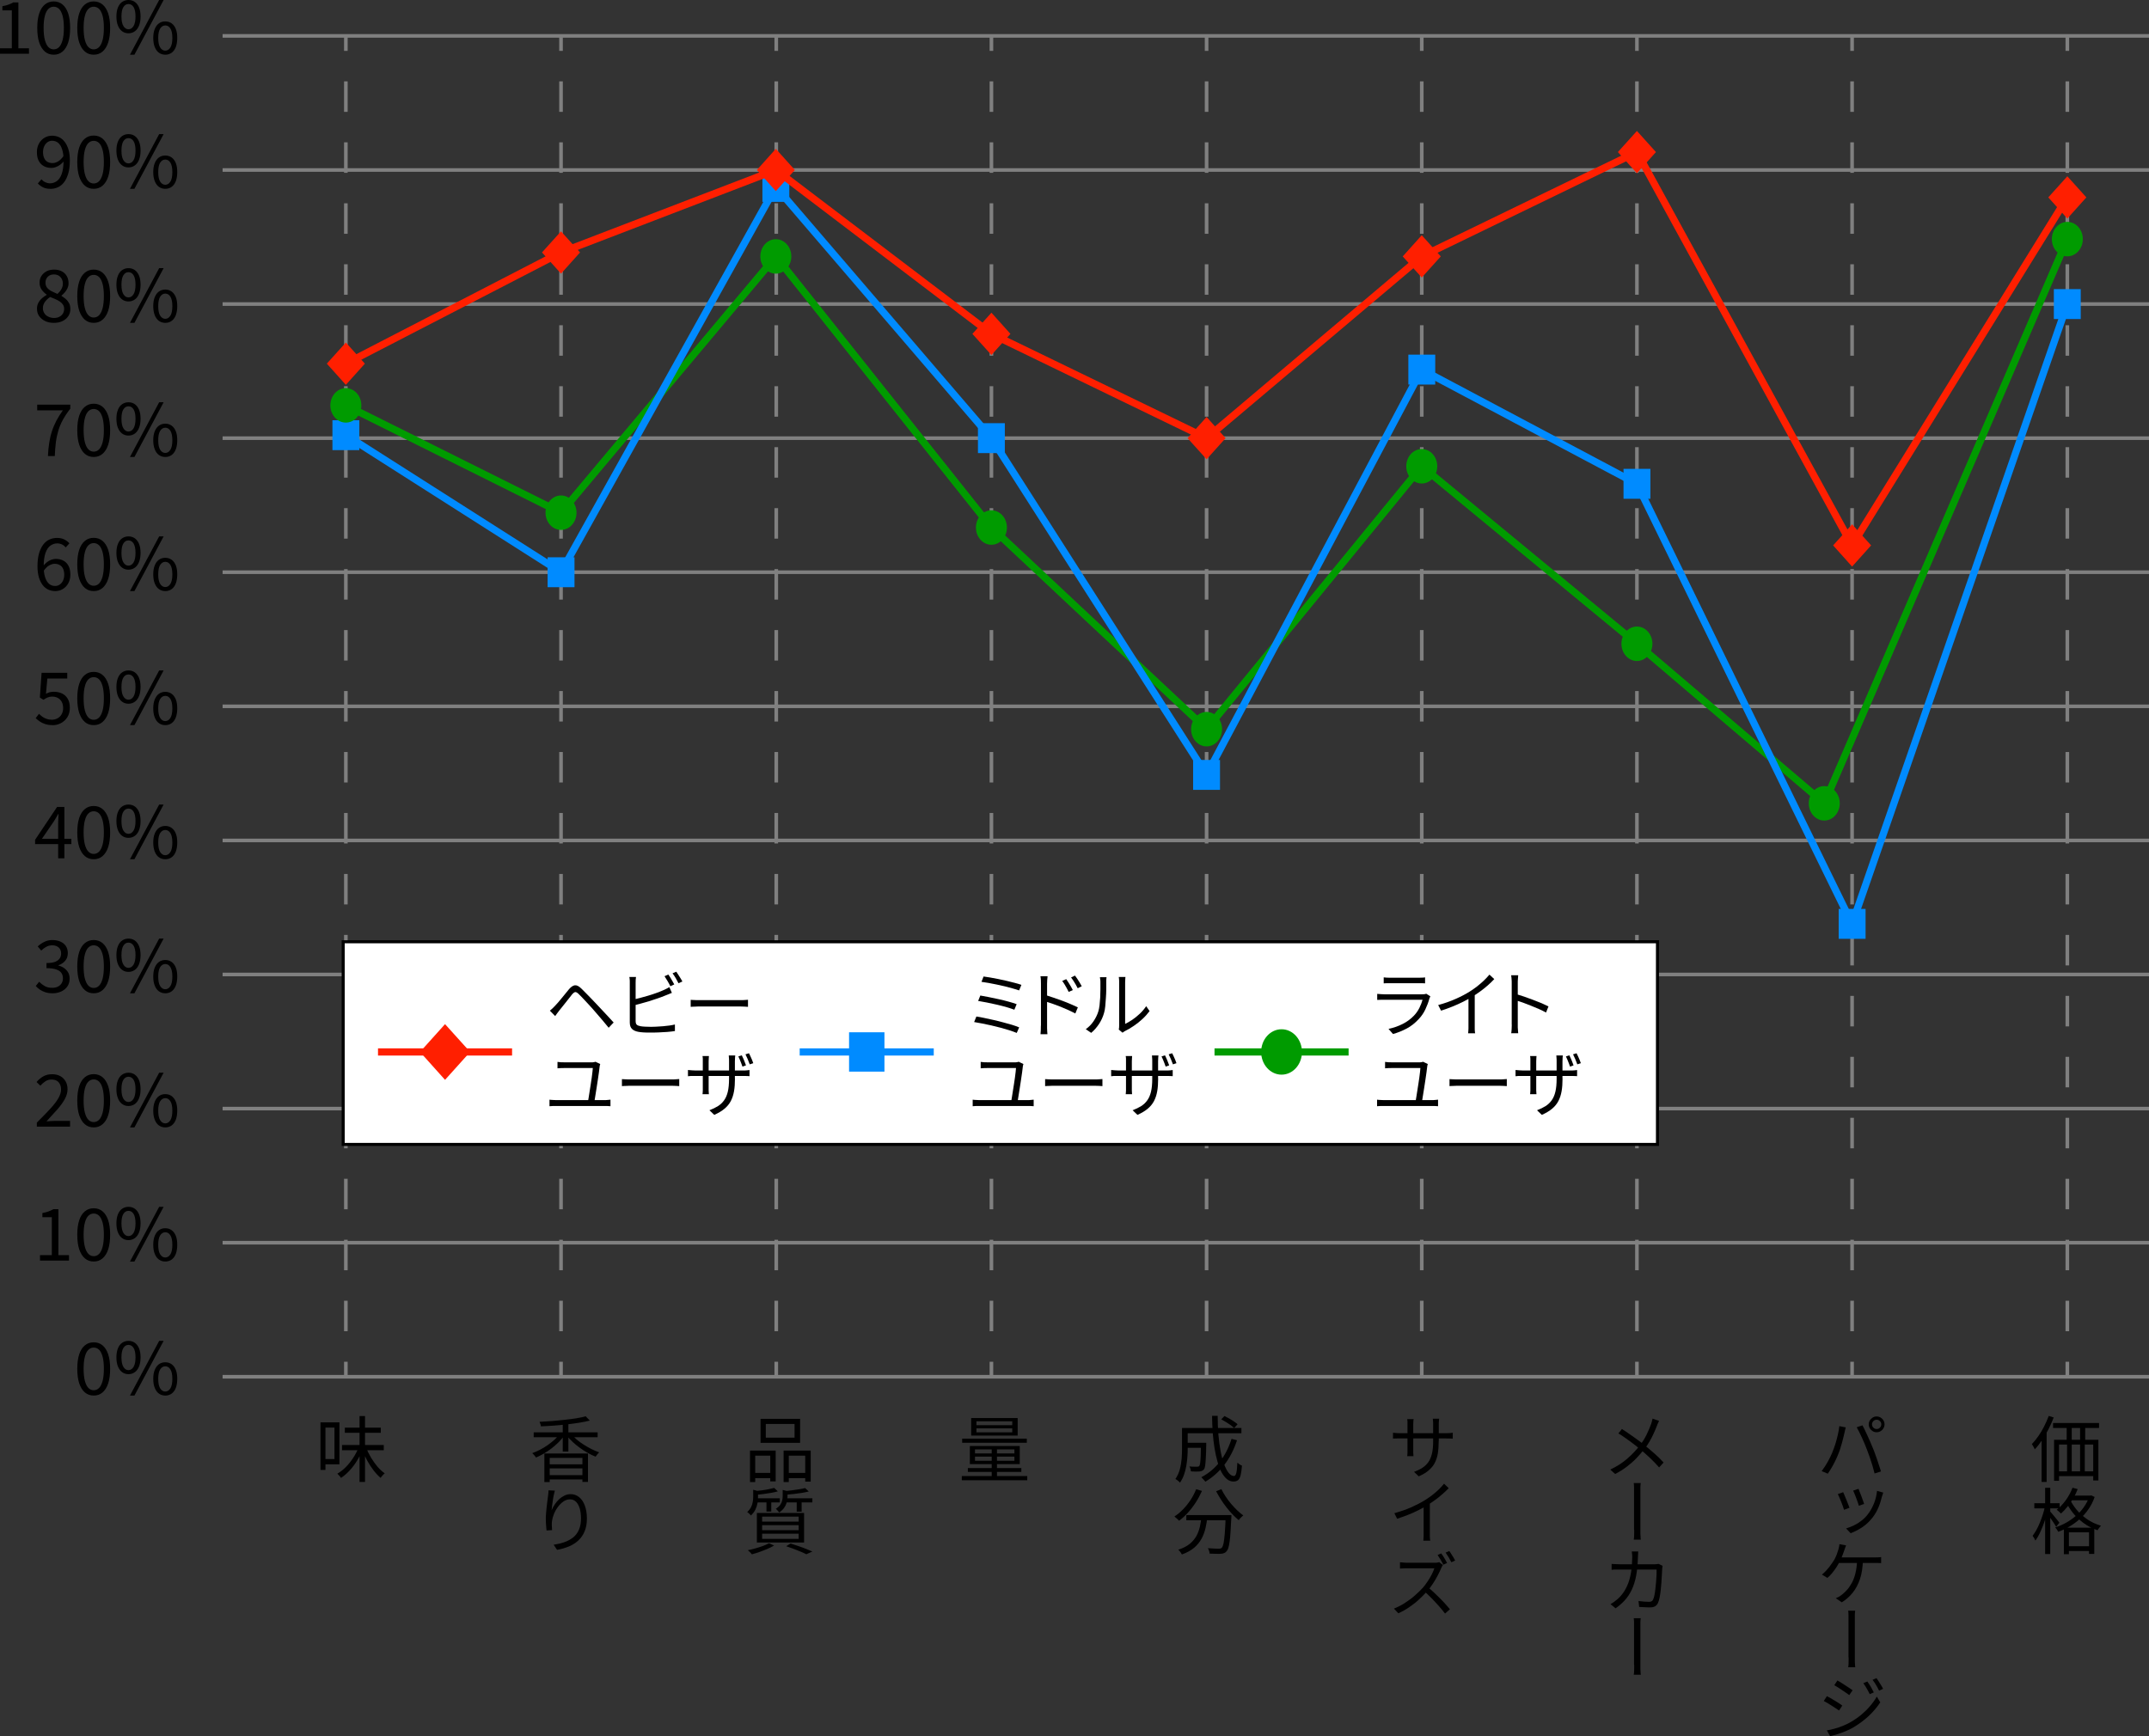 <?xml version="1.0" encoding="UTF-8"?>
<svg id="_レイヤー_2" data-name="レイヤー 2" xmlns="http://www.w3.org/2000/svg" viewBox="0 0 298.13 240.91">
  <rect x="0" y="0" width="298.13" height="240.91" fill="#333333" stroke="none"/>
  <defs>
    <style>
      .cls-1 {
        fill: #fff;
        stroke: #000;
        stroke-width: .42px;
      }

      .cls-1, .cls-2, .cls-3, .cls-4, .cls-5, .cls-6 {
        stroke-miterlimit: 10;
      }

      .cls-2 {
        stroke: #008bff;
      }

      .cls-2, .cls-3, .cls-4, .cls-5, .cls-6 {
        fill: none;
      }

      .cls-3 {
        stroke: #009b00;
      }

      .cls-4 {
        stroke: #ff1f00;
      }

      .cls-5 {
        stroke-dasharray: 0 0 4.23 4.23;
      }

      .cls-5, .cls-6 {
        stroke: gray;
        stroke-width: .5px;
      }

      .cls-7 {
        fill: #009b00;
      }

      .cls-8 {
        fill: #ff1f00;
      }

      .cls-9 {
        fill: #008bff;
      }
    </style>
  </defs>
  <g id="_レイヤー_1-2" data-name="レイヤー 1">
    <g>
      <g>
        <line class="cls-6" x1="30.88" y1="4.98" x2="298.13" y2="4.98"/>
        <g>
          <line class="cls-6" x1="47.98" y1="4.98" x2="47.98" y2="7.06"/>
          <line class="cls-5" x1="47.98" y1="11.29" x2="47.98" y2="186.85"/>
          <line class="cls-6" x1="47.98" y1="188.96" x2="47.98" y2="191.04"/>
        </g>
        <g>
          <line class="cls-6" x1="77.83" y1="4.98" x2="77.83" y2="7.06"/>
          <line class="cls-5" x1="77.83" y1="11.29" x2="77.83" y2="186.85"/>
          <line class="cls-6" x1="77.83" y1="188.96" x2="77.83" y2="191.04"/>
        </g>
        <g>
          <line class="cls-6" x1="107.69" y1="4.98" x2="107.69" y2="7.06"/>
          <line class="cls-5" x1="107.69" y1="11.29" x2="107.69" y2="186.85"/>
          <line class="cls-6" x1="107.69" y1="188.96" x2="107.69" y2="191.04"/>
        </g>
        <g>
          <line class="cls-6" x1="137.54" y1="4.98" x2="137.54" y2="7.06"/>
          <line class="cls-5" x1="137.54" y1="11.29" x2="137.54" y2="186.85"/>
          <line class="cls-6" x1="137.54" y1="188.96" x2="137.54" y2="191.04"/>
        </g>
        <g>
          <line class="cls-6" x1="167.39" y1="4.98" x2="167.39" y2="7.06"/>
          <line class="cls-5" x1="167.39" y1="11.29" x2="167.39" y2="186.85"/>
          <line class="cls-6" x1="167.39" y1="188.96" x2="167.39" y2="191.04"/>
        </g>
        <g>
          <line class="cls-6" x1="197.24" y1="4.98" x2="197.24" y2="7.06"/>
          <line class="cls-5" x1="197.24" y1="11.29" x2="197.24" y2="186.85"/>
          <line class="cls-6" x1="197.24" y1="188.96" x2="197.24" y2="191.04"/>
        </g>
        <g>
          <line class="cls-6" x1="227.09" y1="4.98" x2="227.09" y2="7.06"/>
          <line class="cls-5" x1="227.09" y1="11.29" x2="227.09" y2="186.85"/>
          <line class="cls-6" x1="227.09" y1="188.96" x2="227.09" y2="191.04"/>
        </g>
        <g>
          <line class="cls-6" x1="256.94" y1="4.98" x2="256.94" y2="7.06"/>
          <line class="cls-5" x1="256.94" y1="11.29" x2="256.94" y2="186.85"/>
          <line class="cls-6" x1="256.94" y1="188.96" x2="256.94" y2="191.04"/>
        </g>
        <g>
          <line class="cls-6" x1="286.8" y1="4.98" x2="286.8" y2="7.06"/>
          <line class="cls-5" x1="286.8" y1="11.29" x2="286.8" y2="186.85"/>
          <line class="cls-6" x1="286.8" y1="188.96" x2="286.8" y2="191.04"/>
        </g>
        <g>
          <path d="M0,7.46v-.76H1.64V1.44H.33V.86c.33-.06,.61-.13,.85-.22,.24-.09,.46-.19,.67-.31h.7V6.7h1.47v.76H0Z"/>
          <path d="M7.45,7.59c-.47,0-.88-.14-1.22-.43s-.6-.71-.79-1.26c-.18-.55-.27-1.23-.27-2.03s.09-1.46,.27-2.01c.18-.55,.45-.96,.79-1.24,.34-.28,.75-.42,1.22-.42s.88,.14,1.22,.42c.34,.28,.6,.69,.79,1.24,.18,.55,.27,1.22,.27,2.01s-.09,1.48-.27,2.03c-.18,.55-.45,.97-.79,1.26s-.75,.43-1.22,.43Zm0-.74c.28,0,.53-.1,.74-.31s.37-.53,.49-.97,.18-1.01,.18-1.7-.06-1.26-.18-1.69c-.12-.43-.28-.75-.49-.95s-.46-.3-.74-.3-.52,.1-.73,.3-.38,.52-.49,.95c-.12,.43-.18,1-.18,1.69s.06,1.26,.18,1.7c.12,.44,.28,.76,.49,.97s.46,.31,.73,.31Z"/>
          <path d="M13,7.59c-.47,0-.88-.14-1.22-.43s-.6-.71-.79-1.26c-.18-.55-.27-1.23-.27-2.03s.09-1.46,.27-2.01c.18-.55,.45-.96,.79-1.24,.34-.28,.75-.42,1.22-.42s.88,.14,1.22,.42c.34,.28,.6,.69,.79,1.24,.18,.55,.27,1.22,.27,2.01s-.09,1.48-.27,2.03c-.18,.55-.45,.97-.79,1.26s-.75,.43-1.22,.43Zm0-.74c.28,0,.53-.1,.74-.31s.37-.53,.49-.97,.18-1.01,.18-1.7-.06-1.26-.18-1.69c-.12-.43-.28-.75-.49-.95s-.46-.3-.74-.3-.52,.1-.73,.3-.38,.52-.49,.95c-.12,.43-.18,1-.18,1.69s.06,1.26,.18,1.7c.12,.44,.28,.76,.49,.97s.46,.31,.73,.31Z"/>
          <path d="M17.82,4.62c-.33,0-.62-.09-.88-.28-.25-.18-.44-.45-.58-.79-.14-.35-.21-.77-.21-1.26s.07-.91,.21-1.25c.14-.34,.33-.6,.58-.77s.54-.27,.88-.27,.64,.09,.89,.27,.44,.44,.58,.77c.14,.34,.21,.76,.21,1.25s-.07,.91-.21,1.26c-.14,.35-.33,.61-.58,.79-.25,.18-.54,.28-.89,.28Zm0-.56c.29,0,.53-.15,.71-.45,.18-.3,.27-.74,.27-1.32s-.09-1.02-.27-1.31c-.18-.28-.41-.42-.71-.42s-.52,.14-.7,.42c-.18,.28-.27,.72-.27,1.31s.09,1.03,.27,1.32c.18,.3,.41,.45,.7,.45Zm.21,3.53L22.08,0h.62l-4.05,7.59h-.62Zm4.9,0c-.33,0-.62-.09-.88-.27-.25-.18-.44-.44-.58-.79-.14-.35-.21-.77-.21-1.26s.07-.91,.21-1.25,.33-.6,.58-.78c.25-.18,.54-.27,.88-.27s.62,.09,.88,.27c.25,.18,.44,.44,.58,.78,.14,.34,.2,.76,.2,1.25s-.07,.91-.2,1.26c-.14,.35-.33,.61-.58,.79-.25,.18-.54,.27-.88,.27Zm0-.56c.29,0,.52-.15,.71-.44,.18-.29,.27-.73,.27-1.32s-.09-1.02-.27-1.31c-.18-.29-.42-.43-.71-.43s-.52,.14-.71,.43c-.18,.29-.27,.72-.27,1.31s.09,1.03,.27,1.32c.18,.29,.42,.44,.71,.44Z"/>
        </g>
      </g>
      <g>
        <line class="cls-6" x1="30.88" y1="23.59" x2="298.13" y2="23.59"/>
        <g>
          <path d="M6.96,26.2c-.38,0-.71-.07-1-.21-.28-.14-.52-.32-.71-.54l.5-.57c.15,.17,.32,.31,.54,.41,.21,.1,.42,.15,.64,.15,.34,0,.65-.1,.94-.3,.29-.2,.52-.53,.69-1,.17-.47,.26-1.1,.26-1.9,0-.59-.06-1.08-.19-1.48-.12-.4-.3-.71-.54-.92-.24-.21-.53-.31-.87-.31-.23,0-.44,.07-.63,.2s-.34,.32-.45,.55c-.11,.23-.17,.51-.17,.83s.05,.58,.15,.81,.25,.41,.45,.53c.2,.12,.45,.18,.74,.18,.23,0,.49-.08,.75-.23,.27-.16,.53-.42,.78-.79l.04,.73c-.15,.19-.32,.36-.52,.51-.2,.15-.4,.26-.6,.33-.2,.08-.41,.12-.61,.12-.41,0-.76-.08-1.07-.25s-.54-.41-.71-.73-.25-.73-.25-1.21,.1-.86,.29-1.2,.45-.61,.77-.8c.32-.19,.67-.28,1.04-.28,.35,0,.68,.07,.98,.21s.56,.36,.78,.65c.22,.29,.39,.64,.52,1.06,.13,.42,.19,.92,.19,1.5,0,.71-.07,1.32-.22,1.83-.15,.5-.35,.91-.6,1.23-.25,.32-.54,.55-.87,.69-.33,.14-.67,.21-1.02,.21Z"/>
          <path d="M13,26.2c-.47,0-.88-.14-1.22-.43s-.6-.71-.79-1.26c-.18-.55-.27-1.23-.27-2.03s.09-1.46,.27-2.01c.18-.55,.45-.96,.79-1.24,.34-.28,.75-.42,1.22-.42s.88,.14,1.22,.42c.34,.28,.6,.69,.79,1.24,.18,.55,.27,1.22,.27,2.01s-.09,1.48-.27,2.03c-.18,.55-.45,.97-.79,1.26s-.75,.43-1.22,.43Zm0-.74c.28,0,.53-.1,.74-.31s.37-.53,.49-.97,.18-1.01,.18-1.7-.06-1.26-.18-1.69c-.12-.43-.28-.75-.49-.95s-.46-.3-.74-.3-.52,.1-.73,.3-.38,.52-.49,.95c-.12,.43-.18,1-.18,1.69s.06,1.26,.18,1.7c.12,.44,.28,.76,.49,.97s.46,.31,.73,.31Z"/>
          <path d="M17.82,23.23c-.33,0-.62-.09-.88-.28-.25-.18-.44-.45-.58-.79-.14-.35-.21-.77-.21-1.26s.07-.91,.21-1.25c.14-.34,.33-.6,.58-.77s.54-.27,.88-.27,.64,.09,.89,.27,.44,.44,.58,.77c.14,.34,.21,.76,.21,1.25s-.07,.91-.21,1.26c-.14,.35-.33,.61-.58,.79-.25,.18-.54,.28-.89,.28Zm0-.56c.29,0,.53-.15,.71-.45,.18-.3,.27-.74,.27-1.32s-.09-1.02-.27-1.31c-.18-.28-.41-.42-.71-.42s-.52,.14-.7,.42c-.18,.28-.27,.72-.27,1.31s.09,1.03,.27,1.32c.18,.3,.41,.45,.7,.45Zm.21,3.53l4.05-7.59h.62l-4.05,7.59h-.62Zm4.9,0c-.33,0-.62-.09-.88-.27-.25-.18-.44-.44-.58-.79-.14-.35-.21-.77-.21-1.26s.07-.91,.21-1.25,.33-.6,.58-.78c.25-.18,.54-.27,.88-.27s.62,.09,.88,.27c.25,.18,.44,.44,.58,.78,.14,.34,.2,.76,.2,1.25s-.07,.91-.2,1.26c-.14,.35-.33,.61-.58,.79-.25,.18-.54,.27-.88,.27Zm0-.56c.29,0,.52-.15,.71-.44,.18-.29,.27-.73,.27-1.32s-.09-1.02-.27-1.31c-.18-.29-.42-.43-.71-.43s-.52,.14-.71,.43c-.18,.29-.27,.72-.27,1.31s.09,1.03,.27,1.32c.18,.29,.42,.44,.71,.44Z"/>
        </g>
      </g>
      <g>
        <line class="cls-6" x1="30.88" y1="42.19" x2="298.13" y2="42.19"/>
        <g>
          <path d="M7.47,44.8c-.45,0-.86-.08-1.21-.25s-.63-.4-.83-.69c-.2-.29-.3-.63-.3-1.01,0-.31,.06-.59,.19-.83,.13-.24,.3-.46,.51-.64,.21-.18,.42-.33,.64-.46v-.04c-.27-.19-.5-.42-.69-.69s-.29-.59-.29-.96,.09-.69,.27-.96c.18-.27,.42-.48,.72-.64,.3-.15,.65-.22,1.02-.22,.42,0,.78,.08,1.08,.24,.3,.16,.53,.38,.69,.67,.16,.29,.24,.61,.24,.98,0,.25-.05,.49-.16,.71-.1,.22-.23,.42-.38,.58-.15,.17-.29,.31-.44,.43v.04c.21,.13,.41,.27,.6,.44,.19,.16,.34,.36,.46,.58s.17,.5,.17,.83c0,.35-.09,.66-.28,.95s-.46,.52-.8,.69-.75,.25-1.21,.25Zm.01-.68c.29,0,.54-.05,.75-.16s.37-.25,.49-.44,.18-.4,.18-.64-.05-.43-.16-.6c-.11-.17-.25-.31-.43-.43-.18-.12-.38-.23-.61-.33-.23-.1-.48-.21-.74-.31-.29,.19-.53,.41-.72,.67-.19,.26-.29,.56-.29,.89,0,.25,.07,.48,.2,.69,.13,.21,.32,.37,.55,.48s.5,.18,.79,.18Zm.49-3.33c.24-.22,.43-.45,.56-.69s.19-.49,.19-.75c0-.23-.05-.45-.15-.64s-.24-.34-.42-.46c-.19-.11-.41-.17-.67-.17-.34,0-.62,.1-.84,.31-.22,.21-.33,.48-.33,.83,0,.29,.08,.52,.23,.71s.36,.35,.62,.48c.25,.13,.52,.25,.81,.38Z"/>
          <path d="M13,44.8c-.47,0-.88-.14-1.22-.43s-.6-.71-.79-1.26c-.18-.55-.27-1.23-.27-2.03s.09-1.46,.27-2.01c.18-.55,.45-.96,.79-1.24,.34-.28,.75-.42,1.22-.42s.88,.14,1.22,.42c.34,.28,.6,.69,.79,1.24,.18,.55,.27,1.22,.27,2.01s-.09,1.48-.27,2.03c-.18,.55-.45,.97-.79,1.26s-.75,.43-1.22,.43Zm0-.74c.28,0,.53-.1,.74-.31s.37-.53,.49-.97,.18-1.01,.18-1.7-.06-1.26-.18-1.69c-.12-.43-.28-.75-.49-.95s-.46-.3-.74-.3-.52,.1-.73,.3-.38,.52-.49,.95c-.12,.43-.18,1-.18,1.69s.06,1.26,.18,1.7c.12,.44,.28,.76,.49,.97s.46,.31,.73,.31Z"/>
          <path d="M17.82,41.83c-.33,0-.62-.09-.88-.28-.25-.18-.44-.45-.58-.79-.14-.35-.21-.77-.21-1.26s.07-.91,.21-1.25c.14-.34,.33-.6,.58-.77s.54-.27,.88-.27,.64,.09,.89,.27,.44,.44,.58,.77c.14,.34,.21,.76,.21,1.25s-.07,.91-.21,1.26c-.14,.35-.33,.61-.58,.79-.25,.18-.54,.28-.89,.28Zm0-.56c.29,0,.53-.15,.71-.45,.18-.3,.27-.74,.27-1.32s-.09-1.02-.27-1.31c-.18-.28-.41-.42-.71-.42s-.52,.14-.7,.42c-.18,.28-.27,.72-.27,1.31s.09,1.03,.27,1.32c.18,.3,.41,.45,.7,.45Zm.21,3.53l4.05-7.59h.62l-4.05,7.59h-.62Zm4.9,0c-.33,0-.62-.09-.88-.27-.25-.18-.44-.44-.58-.79-.14-.35-.21-.77-.21-1.26s.07-.91,.21-1.25,.33-.6,.58-.78c.25-.18,.54-.27,.88-.27s.62,.09,.88,.27c.25,.18,.44,.44,.58,.78,.14,.34,.2,.76,.2,1.25s-.07,.91-.2,1.26c-.14,.35-.33,.61-.58,.79-.25,.18-.54,.27-.88,.27Zm0-.56c.29,0,.52-.15,.71-.44,.18-.29,.27-.73,.27-1.32s-.09-1.02-.27-1.31c-.18-.29-.42-.43-.71-.43s-.52,.14-.71,.43c-.18,.29-.27,.72-.27,1.31s.09,1.03,.27,1.32c.18,.29,.42,.44,.71,.44Z"/>
        </g>
      </g>
      <g>
        <line class="cls-6" x1="30.88" y1="60.8" x2="298.13" y2="60.8"/>
        <g>
          <path d="M6.65,63.28c.03-.67,.09-1.29,.18-1.85,.09-.56,.21-1.1,.38-1.6,.16-.5,.37-.98,.61-1.45,.25-.47,.55-.95,.9-1.44h-3.56v-.79h4.59v.56c-.42,.54-.76,1.06-1.03,1.55-.27,.49-.48,1-.63,1.5-.15,.51-.27,1.05-.34,1.62-.07,.57-.12,1.2-.15,1.9h-.95Z"/>
          <path d="M13,63.41c-.47,0-.88-.14-1.22-.43s-.6-.71-.79-1.26c-.18-.55-.27-1.23-.27-2.03s.09-1.46,.27-2.01c.18-.55,.45-.96,.79-1.24,.34-.28,.75-.42,1.22-.42s.88,.14,1.22,.42c.34,.28,.6,.69,.79,1.24,.18,.55,.27,1.22,.27,2.01s-.09,1.48-.27,2.03c-.18,.55-.45,.97-.79,1.26s-.75,.43-1.22,.43Zm0-.74c.28,0,.53-.1,.74-.31s.37-.53,.49-.97,.18-1.01,.18-1.7-.06-1.26-.18-1.69c-.12-.43-.28-.75-.49-.95s-.46-.3-.74-.3-.52,.1-.73,.3-.38,.52-.49,.95c-.12,.43-.18,1-.18,1.69s.06,1.26,.18,1.7c.12,.44,.28,.76,.49,.97s.46,.31,.73,.31Z"/>
          <path d="M17.82,60.44c-.33,0-.62-.09-.88-.28-.25-.18-.44-.45-.58-.79-.14-.35-.21-.77-.21-1.26s.07-.91,.21-1.25c.14-.34,.33-.6,.58-.77s.54-.27,.88-.27,.64,.09,.89,.27,.44,.44,.58,.77c.14,.34,.21,.76,.21,1.25s-.07,.91-.21,1.26c-.14,.35-.33,.61-.58,.79-.25,.18-.54,.28-.89,.28Zm0-.56c.29,0,.53-.15,.71-.45,.18-.3,.27-.74,.27-1.32s-.09-1.02-.27-1.31c-.18-.28-.41-.42-.71-.42s-.52,.14-.7,.42c-.18,.28-.27,.72-.27,1.31s.09,1.03,.27,1.32c.18,.3,.41,.45,.7,.45Zm.21,3.53l4.05-7.59h.62l-4.05,7.59h-.62Zm4.9,0c-.33,0-.62-.09-.88-.27-.25-.18-.44-.44-.58-.79-.14-.35-.21-.77-.21-1.26s.07-.91,.21-1.25,.33-.6,.58-.78c.25-.18,.54-.27,.88-.27s.62,.09,.88,.27c.25,.18,.44,.44,.58,.78,.14,.34,.2,.76,.2,1.25s-.07,.91-.2,1.26c-.14,.35-.33,.61-.58,.79-.25,.18-.54,.27-.88,.27Zm0-.56c.29,0,.52-.15,.71-.44,.18-.29,.27-.73,.27-1.32s-.09-1.02-.27-1.31c-.18-.29-.42-.43-.71-.43s-.52,.14-.71,.43c-.18,.29-.27,.72-.27,1.31s.09,1.03,.27,1.32c.18,.29,.42,.44,.71,.44Z"/>
        </g>
      </g>
      <g>
        <line class="cls-6" x1="30.88" y1="79.4" x2="298.13" y2="79.4"/>
        <g>
          <path d="M7.67,82.02c-.35,0-.68-.07-.98-.21s-.56-.35-.78-.64c-.22-.29-.39-.65-.52-1.07-.12-.43-.19-.93-.19-1.5,0-.71,.07-1.32,.22-1.83,.15-.5,.35-.91,.6-1.23,.25-.32,.54-.55,.87-.69s.67-.21,1.02-.21c.39,0,.72,.07,1,.21s.52,.32,.72,.54l-.51,.57c-.14-.17-.31-.31-.52-.41s-.43-.15-.65-.15c-.34,0-.65,.1-.94,.3-.29,.2-.52,.53-.69,1-.17,.47-.26,1.1-.26,1.9,0,.59,.06,1.08,.19,1.48,.13,.4,.31,.71,.54,.92,.24,.21,.52,.31,.86,.31,.24,0,.45-.06,.64-.2,.19-.13,.34-.31,.45-.54s.17-.51,.17-.82-.05-.58-.15-.81-.25-.4-.45-.52c-.2-.12-.44-.19-.73-.19-.23,0-.49,.08-.76,.23-.27,.15-.53,.41-.78,.78l-.03-.72c.15-.2,.32-.37,.51-.52s.39-.26,.6-.33,.41-.12,.6-.12c.41,0,.77,.08,1.08,.25,.31,.16,.54,.41,.71,.73,.17,.33,.25,.73,.25,1.22,0,.45-.1,.85-.29,1.19-.19,.34-.44,.61-.77,.8-.32,.19-.67,.28-1.05,.28Z"/>
          <path d="M13,82.02c-.47,0-.88-.14-1.22-.43s-.6-.71-.79-1.26c-.18-.55-.27-1.23-.27-2.03s.09-1.46,.27-2.01c.18-.55,.45-.96,.79-1.24,.34-.28,.75-.42,1.22-.42s.88,.14,1.22,.42c.34,.28,.6,.69,.79,1.24,.18,.55,.27,1.22,.27,2.01s-.09,1.48-.27,2.03c-.18,.55-.45,.97-.79,1.26s-.75,.43-1.22,.43Zm0-.74c.28,0,.53-.1,.74-.31s.37-.53,.49-.97,.18-1.01,.18-1.7-.06-1.26-.18-1.69c-.12-.43-.28-.75-.49-.95s-.46-.3-.74-.3-.52,.1-.73,.3-.38,.52-.49,.95c-.12,.43-.18,1-.18,1.69s.06,1.26,.18,1.7c.12,.44,.28,.76,.49,.97s.46,.31,.73,.31Z"/>
          <path d="M17.82,79.05c-.33,0-.62-.09-.88-.28-.25-.18-.44-.45-.58-.79-.14-.35-.21-.77-.21-1.26s.07-.91,.21-1.25c.14-.34,.33-.6,.58-.77s.54-.27,.88-.27,.64,.09,.89,.27,.44,.44,.58,.77c.14,.34,.21,.76,.21,1.25s-.07,.91-.21,1.26c-.14,.35-.33,.61-.58,.79-.25,.18-.54,.28-.89,.28Zm0-.56c.29,0,.53-.15,.71-.45,.18-.3,.27-.74,.27-1.32s-.09-1.02-.27-1.31c-.18-.28-.41-.42-.71-.42s-.52,.14-.7,.42c-.18,.28-.27,.72-.27,1.31s.09,1.03,.27,1.32c.18,.3,.41,.45,.7,.45Zm.21,3.53l4.05-7.59h.62l-4.05,7.59h-.62Zm4.9,0c-.33,0-.62-.09-.88-.27-.25-.18-.44-.44-.58-.79-.14-.35-.21-.77-.21-1.26s.07-.91,.21-1.25,.33-.6,.58-.78c.25-.18,.54-.27,.88-.27s.62,.09,.88,.27c.25,.18,.44,.44,.58,.78,.14,.34,.2,.76,.2,1.25s-.07,.91-.2,1.26c-.14,.35-.33,.61-.58,.79-.25,.18-.54,.27-.88,.27Zm0-.56c.29,0,.52-.15,.71-.44,.18-.29,.27-.73,.27-1.32s-.09-1.02-.27-1.31c-.18-.29-.42-.43-.71-.43s-.52,.14-.71,.43c-.18,.29-.27,.72-.27,1.31s.09,1.03,.27,1.32c.18,.29,.42,.44,.71,.44Z"/>
        </g>
      </g>
      <g>
        <line class="cls-6" x1="30.88" y1="98.01" x2="298.13" y2="98.01"/>
        <g>
          <path d="M7.29,100.62c-.38,0-.72-.05-1-.14-.29-.09-.54-.21-.76-.36-.22-.15-.41-.3-.58-.47l.46-.6c.14,.14,.29,.27,.46,.4,.17,.12,.37,.22,.58,.3,.22,.08,.47,.12,.75,.12s.55-.07,.79-.2,.43-.32,.56-.56c.14-.24,.21-.53,.21-.86,0-.5-.14-.89-.42-1.17s-.65-.42-1.1-.42c-.24,0-.45,.04-.63,.12s-.38,.19-.59,.32l-.49-.31,.24-3.43h3.56v.79h-2.76l-.19,2.12c.16-.09,.33-.16,.5-.21,.18-.05,.38-.07,.6-.07,.41,0,.78,.08,1.11,.23s.6,.4,.8,.73c.2,.33,.3,.75,.3,1.27s-.12,.95-.35,1.31c-.23,.36-.53,.63-.9,.82s-.75,.28-1.16,.28Z"/>
          <path d="M13,100.62c-.47,0-.88-.14-1.22-.43s-.6-.71-.79-1.26c-.18-.55-.27-1.23-.27-2.03s.09-1.46,.27-2.01c.18-.55,.45-.96,.79-1.24,.34-.28,.75-.42,1.22-.42s.88,.14,1.22,.42c.34,.28,.6,.69,.79,1.24,.18,.55,.27,1.22,.27,2.01s-.09,1.48-.27,2.03c-.18,.55-.45,.97-.79,1.26s-.75,.43-1.22,.43Zm0-.74c.28,0,.53-.1,.74-.31s.37-.53,.49-.97,.18-1.01,.18-1.7-.06-1.26-.18-1.69c-.12-.43-.28-.75-.49-.95s-.46-.3-.74-.3-.52,.1-.73,.3-.38,.52-.49,.95c-.12,.43-.18,1-.18,1.69s.06,1.26,.18,1.7c.12,.44,.28,.76,.49,.97s.46,.31,.73,.31Z"/>
          <path d="M17.82,97.65c-.33,0-.62-.09-.88-.28-.25-.18-.44-.45-.58-.79-.14-.35-.21-.77-.21-1.26s.07-.91,.21-1.25c.14-.34,.33-.6,.58-.77s.54-.27,.88-.27,.64,.09,.89,.27,.44,.44,.58,.77c.14,.34,.21,.76,.21,1.25s-.07,.91-.21,1.26c-.14,.35-.33,.61-.58,.79-.25,.18-.54,.28-.89,.28Zm0-.56c.29,0,.53-.15,.71-.45,.18-.3,.27-.74,.27-1.32s-.09-1.02-.27-1.31c-.18-.28-.41-.42-.71-.42s-.52,.14-.7,.42c-.18,.28-.27,.72-.27,1.31s.09,1.03,.27,1.32c.18,.3,.41,.45,.7,.45Zm.21,3.53l4.05-7.59h.62l-4.05,7.59h-.62Zm4.9,0c-.33,0-.62-.09-.88-.27-.25-.18-.44-.44-.58-.79-.14-.35-.21-.77-.21-1.26s.07-.91,.21-1.25,.33-.6,.58-.78c.25-.18,.54-.27,.88-.27s.62,.09,.88,.27c.25,.18,.44,.44,.58,.78,.14,.34,.2,.76,.2,1.25s-.07,.91-.2,1.26c-.14,.35-.33,.61-.58,.79-.25,.18-.54,.27-.88,.27Zm0-.56c.29,0,.52-.15,.71-.44,.18-.29,.27-.73,.27-1.32s-.09-1.02-.27-1.31c-.18-.29-.42-.43-.71-.43s-.52,.14-.71,.43c-.18,.29-.27,.72-.27,1.31s.09,1.03,.27,1.32c.18,.29,.42,.44,.71,.44Z"/>
        </g>
      </g>
      <g>
        <line class="cls-6" x1="30.88" y1="116.62" x2="298.13" y2="116.62"/>
        <g>
          <path d="M8.07,119.1v-4.79c0-.18,0-.4,.02-.67s.02-.5,.03-.69h-.04c-.09,.17-.19,.33-.29,.5-.1,.16-.2,.33-.31,.51l-1.67,2.44h4.09v.73H4.87v-.6l3.05-4.56h1.01v7.13h-.86Z"/>
          <path d="M13,119.23c-.47,0-.88-.14-1.22-.43s-.6-.71-.79-1.26c-.18-.55-.27-1.23-.27-2.03s.09-1.46,.27-2.01c.18-.55,.45-.96,.79-1.24,.34-.28,.75-.42,1.22-.42s.88,.14,1.22,.42c.34,.28,.6,.69,.79,1.24,.18,.55,.27,1.22,.27,2.01s-.09,1.48-.27,2.03c-.18,.55-.45,.97-.79,1.26s-.75,.43-1.22,.43Zm0-.74c.28,0,.53-.1,.74-.31s.37-.53,.49-.97,.18-1.01,.18-1.7-.06-1.26-.18-1.69c-.12-.43-.28-.75-.49-.95s-.46-.3-.74-.3-.52,.1-.73,.3-.38,.52-.49,.95c-.12,.43-.18,1-.18,1.69s.06,1.26,.18,1.7c.12,.44,.28,.76,.49,.97s.46,.31,.73,.31Z"/>
          <path d="M17.82,116.26c-.33,0-.62-.09-.88-.28-.25-.18-.44-.45-.58-.79-.14-.35-.21-.77-.21-1.26s.07-.91,.21-1.25c.14-.34,.33-.6,.58-.77s.54-.27,.88-.27,.64,.09,.89,.27,.44,.44,.58,.77c.14,.34,.21,.76,.21,1.25s-.07,.91-.21,1.26c-.14,.35-.33,.61-.58,.79-.25,.18-.54,.28-.89,.28Zm0-.56c.29,0,.53-.15,.71-.45,.18-.3,.27-.74,.27-1.32s-.09-1.02-.27-1.31c-.18-.28-.41-.42-.71-.42s-.52,.14-.7,.42c-.18,.28-.27,.72-.27,1.31s.09,1.03,.27,1.32c.18,.3,.41,.45,.7,.45Zm.21,3.53l4.05-7.59h.62l-4.05,7.59h-.62Zm4.9,0c-.33,0-.62-.09-.88-.27-.25-.18-.44-.44-.58-.79-.14-.35-.21-.77-.21-1.26s.07-.91,.21-1.25,.33-.6,.58-.78c.25-.18,.54-.27,.88-.27s.62,.09,.88,.27c.25,.18,.44,.44,.58,.78,.14,.34,.2,.76,.2,1.25s-.07,.91-.2,1.26c-.14,.35-.33,.61-.58,.79-.25,.18-.54,.27-.88,.27Zm0-.56c.29,0,.52-.15,.71-.44,.18-.29,.27-.73,.27-1.32s-.09-1.02-.27-1.31c-.18-.29-.42-.43-.71-.43s-.52,.14-.71,.43c-.18,.29-.27,.72-.27,1.31s.09,1.03,.27,1.32c.18,.29,.42,.44,.71,.44Z"/>
        </g>
      </g>
      <g>
        <line class="cls-6" x1="30.88" y1="135.22" x2="298.13" y2="135.22"/>
        <g>
          <path d="M7.3,137.83c-.38,0-.71-.05-1-.14-.29-.09-.54-.22-.77-.37-.22-.15-.41-.32-.57-.5l.47-.59c.21,.22,.47,.42,.76,.59,.29,.17,.64,.25,1.05,.25,.29,0,.55-.05,.78-.16,.22-.11,.4-.26,.52-.46,.13-.2,.19-.43,.19-.69,0-.29-.07-.54-.21-.75-.14-.21-.38-.37-.72-.49s-.78-.18-1.35-.18v-.71c.51,0,.91-.06,1.2-.17s.5-.28,.64-.48c.13-.2,.19-.43,.19-.68,0-.35-.11-.62-.33-.82-.22-.2-.52-.31-.91-.31-.29,0-.57,.07-.82,.21-.26,.14-.49,.31-.7,.52l-.49-.58c.28-.25,.58-.46,.92-.63s.71-.25,1.12-.25,.78,.07,1.1,.21c.32,.14,.58,.34,.76,.61,.18,.27,.28,.6,.28,.98,0,.43-.12,.79-.36,1.07-.24,.28-.55,.49-.94,.63v.04c.29,.07,.55,.19,.78,.35,.23,.16,.42,.36,.56,.6,.14,.24,.21,.53,.21,.87,0,.43-.11,.79-.32,1.09-.21,.3-.5,.53-.85,.69-.35,.16-.75,.25-1.19,.25Z"/>
          <path d="M13,137.83c-.47,0-.88-.14-1.22-.43s-.6-.71-.79-1.26c-.18-.55-.27-1.23-.27-2.03s.09-1.46,.27-2.01c.18-.55,.45-.96,.79-1.24,.34-.28,.75-.42,1.22-.42s.88,.14,1.22,.42c.34,.28,.6,.69,.79,1.24,.18,.55,.27,1.22,.27,2.01s-.09,1.48-.27,2.03c-.18,.55-.45,.97-.79,1.26s-.75,.43-1.22,.43Zm0-.74c.28,0,.53-.1,.74-.31s.37-.53,.49-.97,.18-1.01,.18-1.7-.06-1.26-.18-1.69c-.12-.43-.28-.75-.49-.95s-.46-.3-.74-.3-.52,.1-.73,.3-.38,.52-.49,.95c-.12,.43-.18,1-.18,1.69s.06,1.26,.18,1.7c.12,.44,.28,.76,.49,.97s.46,.31,.73,.31Z"/>
          <path d="M17.82,134.86c-.33,0-.62-.09-.88-.28-.25-.18-.44-.45-.58-.79-.14-.35-.21-.77-.21-1.26s.07-.91,.21-1.25c.14-.34,.33-.6,.58-.77s.54-.27,.88-.27,.64,.09,.89,.27,.44,.44,.58,.77c.14,.34,.21,.76,.21,1.25s-.07,.91-.21,1.26c-.14,.35-.33,.61-.58,.79-.25,.18-.54,.28-.89,.28Zm0-.56c.29,0,.53-.15,.71-.45,.18-.3,.27-.74,.27-1.32s-.09-1.02-.27-1.31c-.18-.28-.41-.42-.71-.42s-.52,.14-.7,.42c-.18,.28-.27,.72-.27,1.31s.09,1.03,.27,1.32c.18,.3,.41,.45,.7,.45Zm.21,3.53l4.05-7.59h.62l-4.05,7.59h-.62Zm4.9,0c-.33,0-.62-.09-.88-.27-.25-.18-.44-.44-.58-.79-.14-.35-.21-.77-.21-1.26s.07-.91,.21-1.25,.33-.6,.58-.78c.25-.18,.54-.27,.88-.27s.62,.09,.88,.27c.25,.18,.44,.44,.58,.78,.14,.34,.2,.76,.2,1.25s-.07,.91-.2,1.26c-.14,.35-.33,.61-.58,.79-.25,.18-.54,.27-.88,.27Zm0-.56c.29,0,.52-.15,.71-.44,.18-.29,.27-.73,.27-1.32s-.09-1.02-.27-1.31c-.18-.29-.42-.43-.71-.43s-.52,.14-.71,.43c-.18,.29-.27,.72-.27,1.31s.09,1.03,.27,1.32c.18,.29,.42,.44,.71,.44Z"/>
        </g>
      </g>
      <g>
        <line class="cls-6" x1="30.88" y1="153.83" x2="298.13" y2="153.83"/>
        <g>
          <path d="M5.11,156.31v-.54c.72-.71,1.33-1.34,1.83-1.88s.88-1.03,1.14-1.47c.26-.44,.39-.85,.39-1.23,0-.27-.05-.52-.15-.73s-.24-.37-.44-.49c-.2-.12-.45-.17-.76-.17s-.58,.08-.83,.25c-.26,.17-.49,.37-.69,.6l-.53-.51c.29-.33,.61-.6,.95-.79,.34-.19,.74-.29,1.21-.29,.44,0,.82,.09,1.13,.26,.32,.17,.56,.42,.74,.73,.18,.31,.27,.68,.27,1.1,0,.45-.13,.9-.38,1.36s-.6,.94-1.04,1.44c-.44,.5-.94,1.05-1.5,1.65,.19-.01,.39-.03,.6-.04,.21-.02,.41-.02,.6-.02h2.07v.79H5.11Z"/>
          <path d="M13,156.44c-.47,0-.88-.14-1.22-.43s-.6-.71-.79-1.26c-.18-.55-.27-1.23-.27-2.03s.09-1.46,.27-2.01c.18-.55,.45-.96,.79-1.24,.34-.28,.75-.42,1.22-.42s.88,.14,1.22,.42c.34,.28,.6,.69,.79,1.24,.18,.55,.27,1.22,.27,2.01s-.09,1.48-.27,2.03c-.18,.55-.45,.97-.79,1.26s-.75,.43-1.22,.43Zm0-.74c.28,0,.53-.1,.74-.31s.37-.53,.49-.97,.18-1.01,.18-1.7-.06-1.26-.18-1.69c-.12-.43-.28-.75-.49-.95s-.46-.3-.74-.3-.52,.1-.73,.3-.38,.52-.49,.95c-.12,.43-.18,1-.18,1.69s.06,1.26,.18,1.7c.12,.44,.28,.76,.49,.97s.46,.31,.73,.31Z"/>
          <path d="M17.82,153.47c-.33,0-.62-.09-.88-.28-.25-.18-.44-.45-.58-.79-.14-.35-.21-.77-.21-1.26s.07-.91,.21-1.25c.14-.34,.33-.6,.58-.77s.54-.27,.88-.27,.64,.09,.89,.27,.44,.44,.58,.77c.14,.34,.21,.76,.21,1.25s-.07,.91-.21,1.26c-.14,.35-.33,.61-.58,.79-.25,.18-.54,.28-.89,.28Zm0-.56c.29,0,.53-.15,.71-.45,.18-.3,.27-.74,.27-1.32s-.09-1.02-.27-1.31c-.18-.28-.41-.42-.71-.42s-.52,.14-.7,.42c-.18,.28-.27,.72-.27,1.31s.09,1.03,.27,1.32c.18,.3,.41,.45,.7,.45Zm.21,3.53l4.05-7.59h.62l-4.05,7.59h-.62Zm4.9,0c-.33,0-.62-.09-.88-.27-.25-.18-.44-.44-.58-.79-.14-.35-.21-.77-.21-1.26s.07-.91,.21-1.25,.33-.6,.58-.78c.25-.18,.54-.27,.88-.27s.62,.09,.88,.27c.25,.18,.44,.44,.58,.78,.14,.34,.2,.76,.2,1.25s-.07,.91-.2,1.26c-.14,.35-.33,.61-.58,.79-.25,.18-.54,.27-.88,.27Zm0-.56c.29,0,.52-.15,.71-.44,.18-.29,.27-.73,.27-1.32s-.09-1.02-.27-1.31c-.18-.29-.42-.43-.71-.43s-.52,.14-.71,.43c-.18,.29-.27,.72-.27,1.31s.09,1.03,.27,1.32c.18,.29,.42,.44,.71,.44Z"/>
        </g>
      </g>
      <g>
        <line class="cls-6" x1="30.88" y1="172.44" x2="298.13" y2="172.44"/>
        <g>
          <path d="M5.55,174.92v-.76h1.64v-5.26h-1.31v-.58c.33-.06,.61-.13,.85-.22,.24-.09,.46-.19,.67-.31h.7v6.37h1.47v.76H5.55Z"/>
          <path d="M13,175.05c-.47,0-.88-.14-1.22-.43s-.6-.71-.79-1.26c-.18-.55-.27-1.23-.27-2.03s.09-1.46,.27-2.01c.18-.55,.45-.96,.79-1.24,.34-.28,.75-.42,1.22-.42s.88,.14,1.22,.42c.34,.28,.6,.69,.79,1.24,.18,.55,.27,1.22,.27,2.01s-.09,1.48-.27,2.03c-.18,.55-.45,.97-.79,1.26s-.75,.43-1.22,.43Zm0-.74c.28,0,.53-.1,.74-.31s.37-.53,.49-.97,.18-1.01,.18-1.7-.06-1.26-.18-1.69c-.12-.43-.28-.75-.49-.95s-.46-.3-.74-.3-.52,.1-.73,.3-.38,.52-.49,.95c-.12,.43-.18,1-.18,1.69s.06,1.26,.18,1.7c.12,.44,.28,.76,.49,.97s.46,.31,.73,.31Z"/>
          <path d="M17.82,172.08c-.33,0-.62-.09-.88-.28-.25-.18-.44-.45-.58-.79-.14-.35-.21-.77-.21-1.26s.07-.91,.21-1.25c.14-.34,.33-.6,.58-.77s.54-.27,.88-.27,.64,.09,.89,.27,.44,.44,.58,.77c.14,.34,.21,.76,.21,1.25s-.07,.91-.21,1.26c-.14,.35-.33,.61-.58,.79-.25,.18-.54,.28-.89,.28Zm0-.56c.29,0,.53-.15,.71-.45,.18-.3,.27-.74,.27-1.32s-.09-1.02-.27-1.31c-.18-.28-.41-.42-.71-.42s-.52,.14-.7,.42c-.18,.28-.27,.72-.27,1.31s.09,1.03,.27,1.32c.18,.3,.41,.45,.7,.45Zm.21,3.53l4.05-7.59h.62l-4.05,7.59h-.62Zm4.9,0c-.33,0-.62-.09-.88-.27-.25-.18-.44-.44-.58-.79-.14-.35-.21-.77-.21-1.26s.07-.91,.21-1.25,.33-.6,.58-.78c.25-.18,.54-.27,.88-.27s.62,.09,.88,.27c.25,.18,.44,.44,.58,.78,.14,.34,.2,.76,.2,1.25s-.07,.91-.2,1.26c-.14,.35-.33,.61-.58,.79-.25,.18-.54,.27-.88,.27Zm0-.56c.29,0,.52-.15,.71-.44,.18-.29,.27-.73,.27-1.32s-.09-1.02-.27-1.31c-.18-.29-.42-.43-.71-.43s-.52,.14-.71,.43c-.18,.29-.27,.72-.27,1.31s.09,1.03,.27,1.32c.18,.29,.42,.44,.71,.44Z"/>
        </g>
      </g>
      <g>
        <line class="cls-6" x1="30.88" y1="191.04" x2="298.13" y2="191.04"/>
        <g>
          <path d="M13,193.65c-.47,0-.88-.14-1.22-.43s-.6-.71-.79-1.26c-.18-.55-.27-1.23-.27-2.03s.09-1.46,.27-2.01c.18-.55,.45-.96,.79-1.24,.34-.28,.75-.42,1.22-.42s.88,.14,1.22,.42c.34,.28,.6,.69,.79,1.24,.18,.55,.27,1.22,.27,2.01s-.09,1.48-.27,2.03c-.18,.55-.45,.97-.79,1.26s-.75,.43-1.22,.43Zm0-.74c.28,0,.53-.1,.74-.31s.37-.53,.49-.97,.18-1.01,.18-1.7-.06-1.26-.18-1.69c-.12-.43-.28-.75-.49-.95s-.46-.3-.74-.3-.52,.1-.73,.3-.38,.52-.49,.95c-.12,.43-.18,1-.18,1.69s.06,1.26,.18,1.7c.12,.44,.28,.76,.49,.97s.46,.31,.73,.31Z"/>
          <path d="M17.82,190.68c-.33,0-.62-.09-.88-.28-.25-.18-.44-.45-.58-.79-.14-.35-.21-.77-.21-1.26s.07-.91,.21-1.25c.14-.34,.33-.6,.58-.77s.54-.27,.88-.27,.64,.09,.89,.27,.44,.44,.58,.77c.14,.34,.21,.76,.21,1.25s-.07,.91-.21,1.26c-.14,.35-.33,.61-.58,.79-.25,.18-.54,.28-.89,.28Zm0-.56c.29,0,.53-.15,.71-.45,.18-.3,.27-.74,.27-1.32s-.09-1.02-.27-1.31c-.18-.28-.41-.42-.71-.42s-.52,.14-.7,.42c-.18,.28-.27,.72-.27,1.31s.09,1.03,.27,1.32c.18,.3,.41,.45,.7,.45Zm.21,3.53l4.05-7.59h.62l-4.05,7.59h-.62Zm4.9,0c-.33,0-.62-.09-.88-.27-.25-.18-.44-.44-.58-.79-.14-.35-.21-.77-.21-1.26s.07-.91,.21-1.25,.33-.6,.58-.78c.25-.18,.54-.27,.88-.27s.62,.09,.88,.27c.25,.18,.44,.44,.58,.78,.14,.34,.2,.76,.2,1.25s-.07,.91-.2,1.26c-.14,.35-.33,.61-.58,.79-.25,.18-.54,.27-.88,.27Zm0-.56c.29,0,.52-.15,.71-.44,.18-.29,.27-.73,.27-1.32s-.09-1.02-.27-1.31c-.18-.29-.42-.43-.71-.43s-.52,.14-.71,.43c-.18,.29-.27,.72-.27,1.31s.09,1.03,.27,1.32c.18,.29,.42,.44,.71,.44Z"/>
        </g>
      </g>
      <rect class="cls-1" x="47.61" y="130.68" width="182.33" height="28.12"/>
      <rect class="cls-9" x="46.12" y="58.31" width="3.73" height="4.15"/>
      <rect class="cls-9" x="75.97" y="77.33" width="3.73" height="4.15"/>
      <rect class="cls-9" x="105.77" y="23.86" width="3.73" height="4.15"/>
      <rect class="cls-9" x="135.67" y="58.72" width="3.73" height="4.15"/>
      <rect class="cls-9" x="165.52" y="105.45" width="3.73" height="4.15"/>
      <rect class="cls-9" x="195.38" y="49.21" width="3.73" height="4.15"/>
      <rect class="cls-9" x="225.23" y="65.06" width="3.73" height="4.15"/>
      <rect class="cls-9" x="255.08" y="126.12" width="3.73" height="4.15"/>
      <rect class="cls-9" x="284.93" y="40.12" width="3.73" height="4.15"/>
      <polygon class="cls-8" points="47.98 53.4 45.34 50.46 47.98 47.53 50.62 50.46 47.98 53.4"/>
      <polygon class="cls-8" points="77.83 37.97 75.19 35.03 77.83 32.1 80.47 35.03 77.83 37.97"/>
      <polygon class="cls-8" points="137.54 49.26 134.9 46.33 137.54 43.39 140.18 46.33 137.54 49.26"/>
      <polygon class="cls-8" points="167.39 63.73 164.75 60.8 167.39 57.86 170.03 60.8 167.39 63.73"/>
      <polygon class="cls-8" points="197.24 38.51 194.6 35.58 197.24 32.64 199.88 35.58 197.24 38.51"/>
      <polygon class="cls-8" points="227.09 24.04 224.45 21.1 227.09 18.17 229.73 21.1 227.09 24.04"/>
      <polygon class="cls-8" points="256.94 78.62 254.31 75.68 256.94 72.75 259.58 75.68 256.94 78.62"/>
      <polygon class="cls-8" points="286.8 30.33 284.16 27.39 286.8 24.46 289.44 27.39 286.8 30.33"/>
      <polyline class="cls-4" points="47.98 50.46 77.83 35.03 107.63 23.59 137.54 46.33 167.39 60.8 197.24 35.58 227.09 21.1 256.94 75.68 286.8 27.39"/>
      <polyline class="cls-3" points="47.98 56.25 77.83 71.14 107.63 35.58 137.54 73.2 167.39 101.18 197.24 64.7 227.09 89.33 253.08 111.47 286.8 33.18"/>
      <polyline class="cls-2" points="47.98 60.38 77.83 79.4 107.63 25.93 137.54 60.8 167.39 107.52 197.24 51.29 227.09 67.14 256.94 128.19 286.8 42.19"/>
      <ellipse class="cls-7" cx="47.98" cy="56.25" rx="2.15" ry="2.39"/>
      <ellipse class="cls-7" cx="77.83" cy="71.14" rx="2.15" ry="2.39"/>
      <ellipse class="cls-7" cx="107.63" cy="35.58" rx="2.15" ry="2.39"/>
      <ellipse class="cls-7" cx="137.54" cy="73.2" rx="2.15" ry="2.39"/>
      <ellipse class="cls-7" cx="167.39" cy="101.18" rx="2.15" ry="2.39"/>
      <ellipse class="cls-7" cx="197.24" cy="64.7" rx="2.15" ry="2.39"/>
      <ellipse class="cls-7" cx="253.08" cy="111.47" rx="2.15" ry="2.39"/>
      <ellipse class="cls-7" cx="227.09" cy="89.33" rx="2.15" ry="2.39"/>
      <ellipse class="cls-7" cx="286.8" cy="33.18" rx="2.15" ry="2.39"/>
      <polygon class="cls-8" points="107.63 26.52 105 23.59 107.63 20.65 110.27 23.59 107.63 26.52"/>
      <g>
        <g>
          <path d="M76.28,140.25c.13-.11,.25-.21,.35-.31,.1-.1,.22-.22,.35-.35,.12-.12,.26-.27,.42-.46,.16-.19,.33-.39,.51-.61,.18-.22,.37-.44,.54-.66,.18-.22,.35-.42,.5-.61,.27-.31,.53-.49,.79-.53,.26-.04,.56,.11,.9,.44,.2,.19,.42,.41,.66,.66,.24,.25,.49,.5,.73,.75,.24,.25,.46,.48,.66,.69,.23,.24,.48,.51,.76,.81,.28,.3,.57,.61,.86,.92,.29,.31,.57,.61,.82,.89l-.69,.73c-.23-.29-.48-.6-.75-.91-.27-.31-.53-.61-.78-.91-.25-.3-.49-.56-.7-.81-.15-.16-.31-.34-.49-.54-.18-.2-.36-.39-.54-.58-.18-.19-.35-.37-.5-.53-.16-.16-.29-.29-.4-.4-.19-.19-.35-.28-.48-.27-.12,.02-.27,.13-.44,.33-.12,.15-.26,.32-.41,.52s-.31,.4-.48,.61-.33,.41-.48,.6-.29,.36-.4,.5c-.1,.13-.2,.26-.31,.41-.1,.14-.19,.26-.26,.36l-.75-.76Z"/>
          <path d="M88.23,135.57c-.01,.11-.02,.24-.04,.38,0,.14-.01,.29-.01,.43v5.28c0,.25,.05,.43,.16,.53,.11,.1,.29,.17,.54,.21,.16,.03,.36,.05,.6,.06,.24,.01,.48,.02,.72,.02,.27,0,.55,0,.86-.02s.62-.03,.94-.06c.32-.03,.61-.06,.9-.1,.28-.04,.52-.09,.73-.14v.91c-.29,.05-.63,.08-1.04,.12-.4,.03-.82,.05-1.24,.07s-.82,.02-1.18,.02c-.29,0-.58,0-.87-.02s-.53-.04-.73-.08c-.39-.07-.68-.2-.89-.4-.21-.2-.31-.5-.31-.9v-5.5c0-.09,0-.18,0-.27s-.01-.19-.02-.29c-.01-.1-.02-.18-.04-.25h.93Zm-.42,3.15c.3-.07,.63-.15,1-.25,.36-.1,.73-.2,1.11-.31,.38-.11,.74-.23,1.1-.36,.36-.13,.68-.25,.96-.38,.15-.07,.3-.14,.45-.21,.15-.07,.29-.15,.43-.24l.35,.8c-.14,.06-.29,.12-.46,.19-.17,.07-.33,.13-.48,.19-.31,.13-.66,.26-1.04,.39-.38,.13-.78,.26-1.19,.39-.41,.12-.8,.24-1.19,.34-.38,.11-.73,.2-1.04,.27v-.83Zm4.91-3.49c.09,.12,.18,.26,.28,.42,.1,.16,.2,.33,.29,.5s.18,.32,.25,.45l-.54,.25c-.1-.21-.23-.44-.38-.7-.15-.26-.3-.49-.43-.69l.53-.23Zm1.1-.4c.09,.13,.18,.27,.29,.44,.11,.17,.21,.33,.31,.49,.1,.16,.18,.31,.25,.43l-.54,.25c-.11-.22-.24-.46-.39-.72-.15-.26-.3-.48-.44-.66l.53-.23Z"/>
          <path d="M95.82,138.74c.1,0,.22,.02,.37,.02,.15,.01,.31,.02,.48,.02,.18,0,.35,0,.54,0h5.48c.25,0,.47,0,.65-.02,.18-.01,.32-.02,.43-.03v.98c-.1,0-.25-.02-.45-.03s-.4-.02-.62-.02h-5.49c-.27,0-.53,0-.78,.02-.25,0-.45,.02-.61,.03v-.98Z"/>
          <path d="M76.22,152.59c.15,.02,.29,.04,.44,.04,.15,.01,.29,.02,.44,.02h6.75c.15,0,.3,0,.44-.02s.27-.03,.4-.04v.91c-.13-.01-.28-.02-.44-.03-.16,0-.29,0-.39,0h-6.75c-.14,0-.28,0-.43,0-.15,0-.3,.02-.45,.03v-.91Zm7.05-4.95s-.04,.1-.05,.17c-.01,.07-.02,.12-.03,.16-.02,.2-.05,.47-.1,.81-.05,.34-.1,.7-.16,1.1-.06,.4-.12,.79-.18,1.17s-.12,.74-.17,1.06-.09,.57-.12,.75h-.89c.03-.15,.06-.35,.1-.6,.04-.25,.09-.53,.13-.83,.05-.31,.1-.62,.15-.95,.05-.33,.1-.64,.14-.94,.04-.3,.07-.57,.1-.8,.03-.23,.04-.41,.05-.54h-3.94c-.18,0-.35,0-.5,.01-.15,0-.31,.02-.46,.03v-.89c.15,.02,.31,.04,.47,.05,.16,0,.32,.01,.48,.01h3.69c.07,0,.14,0,.23,0s.16-.02,.23-.03c.07-.01,.12-.03,.17-.05l.67,.32Z"/>
          <path d="M86.28,149.74c.1,0,.22,.02,.37,.02,.15,.01,.31,.02,.48,.02,.18,0,.35,0,.54,0h5.48c.25,0,.47,0,.65-.02,.18-.01,.32-.02,.43-.03v.98c-.1,0-.25-.02-.45-.03s-.4-.02-.62-.02h-5.49c-.27,0-.53,0-.78,.02-.25,0-.45,.02-.61,.03v-.98Z"/>
          <path d="M95.43,148.47s.09,.02,.2,.02c.11,.01,.23,.02,.38,.03,.14,0,.29,.02,.43,.02h6.62c.23,0,.42,0,.58-.02,.16-.01,.27-.03,.34-.04v.85c-.05,0-.16-.01-.33-.02-.17,0-.36-.01-.58-.01h-6.63c-.15,0-.29,0-.43,0-.14,0-.26,0-.36,.02-.1,0-.18,.01-.21,.02v-.87Zm2.92-1.94s0,.14-.02,.27c-.01,.13-.02,.28-.02,.46v3.67c0,.12,0,.25,0,.38s.01,.24,.02,.33,0,.16,.02,.19h-.89s.01-.1,.02-.19c0-.09,.01-.2,.02-.33,0-.13,0-.25,0-.38v-3.66c0-.11,0-.23,0-.36,0-.13-.02-.25-.04-.37h.89Zm3.61,3.12c0,.67-.04,1.26-.13,1.77-.09,.52-.24,.97-.45,1.37s-.5,.75-.87,1.06c-.37,.31-.84,.59-1.42,.85l-.67-.64c.45-.17,.85-.37,1.19-.58,.34-.22,.62-.48,.85-.81,.23-.32,.4-.72,.51-1.19s.17-1.06,.17-1.77v-2.43c0-.2,0-.38-.02-.53,0-.15-.02-.25-.02-.29h.9s-.02,.15-.03,.29c-.01,.15-.02,.33-.02,.53v2.36Zm.95-3.21c.06,.12,.13,.26,.2,.43,.07,.17,.15,.33,.21,.51,.07,.17,.12,.32,.17,.45l-.49,.17c-.05-.15-.1-.3-.17-.47-.07-.17-.13-.33-.2-.5-.07-.17-.13-.31-.2-.44l.48-.15Zm.99-.3c.07,.12,.14,.26,.21,.43,.07,.16,.15,.33,.22,.5,.07,.17,.13,.32,.17,.46l-.49,.16c-.08-.22-.17-.46-.28-.72-.11-.26-.21-.48-.31-.67l.48-.15Z"/>
        </g>
        <g>
          <path d="M135.45,141.05c.34,.05,.72,.12,1.13,.21s.85,.18,1.29,.28c.45,.1,.89,.21,1.32,.33,.43,.11,.84,.23,1.22,.34,.38,.12,.71,.23,.98,.35l-.34,.77c-.27-.11-.59-.23-.97-.35-.38-.12-.79-.24-1.22-.36-.44-.12-.88-.23-1.33-.33-.45-.1-.88-.19-1.29-.27s-.78-.15-1.1-.2l.31-.76Zm.55-2.91c.34,.06,.73,.13,1.18,.22,.45,.09,.91,.19,1.38,.29s.93,.22,1.37,.34c.43,.12,.8,.23,1.11,.35l-.32,.77c-.29-.11-.64-.23-1.06-.35-.42-.12-.87-.24-1.35-.35-.47-.11-.94-.21-1.4-.3-.46-.09-.86-.16-1.21-.22l.3-.75Zm.45-2.64c.26,.03,.57,.08,.92,.14,.35,.06,.73,.13,1.12,.21,.4,.08,.79,.17,1.19,.26s.77,.19,1.12,.28c.35,.09,.65,.18,.9,.27l-.32,.77c-.25-.09-.54-.18-.88-.27s-.7-.19-1.08-.29c-.38-.09-.77-.18-1.17-.26-.4-.08-.77-.16-1.13-.22-.36-.06-.68-.11-.96-.15l.29-.74Z"/>
          <path d="M144.41,142.32v-5.82c0-.14,0-.31-.01-.51-.01-.2-.03-.38-.06-.53h.99c-.02,.15-.04,.33-.05,.52-.01,.2-.02,.37-.02,.52v5.82c0,.1,0,.22,0,.37s.01,.29,.02,.44c.01,.14,.02,.27,.03,.38h-.96c.02-.16,.03-.35,.04-.57,0-.22,.01-.42,.01-.61Zm.66-4.24c.33,.1,.69,.22,1.09,.36,.4,.14,.81,.28,1.22,.43,.41,.15,.8,.31,1.17,.47s.69,.3,.98,.44l-.35,.85c-.29-.15-.61-.31-.96-.47-.36-.16-.73-.32-1.1-.47-.38-.15-.75-.29-1.1-.41s-.66-.22-.94-.31v-.89Zm2.85-2.21c.09,.12,.19,.27,.3,.45s.23,.36,.33,.54c.11,.19,.2,.36,.28,.52l-.57,.26c-.08-.17-.17-.35-.27-.52-.1-.18-.2-.35-.3-.52s-.21-.33-.33-.48l.55-.25Zm1.21-.5c.09,.11,.19,.26,.31,.43,.12,.17,.23,.35,.34,.54s.21,.36,.29,.51l-.56,.28c-.09-.17-.18-.35-.28-.52s-.21-.34-.31-.51c-.11-.17-.22-.32-.33-.47l.55-.26Z"/>
          <path d="M150.63,142.81c.42-.3,.78-.66,1.07-1.09,.29-.43,.52-.88,.67-1.37,.07-.23,.13-.51,.17-.85,.04-.34,.07-.7,.09-1.08s.03-.76,.03-1.12,0-.69,0-.97c0-.15,0-.28-.02-.39-.01-.12-.03-.23-.05-.34h.92s-.01,.1-.02,.18c0,.08-.01,.16-.02,.25,0,.09,0,.19,0,.29,0,.28,0,.61,0,.98,0,.38-.02,.77-.05,1.18s-.05,.8-.09,1.17-.09,.67-.17,.92c-.15,.53-.38,1.04-.69,1.51-.31,.47-.67,.89-1.09,1.24l-.75-.51Zm4.58,.05c.02-.08,.03-.17,.04-.27,0-.1,.01-.19,.01-.29v-5.99c0-.19,0-.36-.02-.49-.01-.13-.02-.21-.03-.25h.92s0,.13-.02,.26c-.01,.13-.02,.29-.02,.48v5.77c.31-.15,.65-.34,1-.58,.35-.24,.7-.52,1.04-.84,.34-.32,.63-.67,.88-1.04l.47,.68c-.29,.39-.62,.76-1,1.11-.38,.35-.78,.67-1.2,.95-.41,.28-.82,.52-1.21,.71-.08,.05-.15,.09-.21,.13s-.1,.07-.13,.1l-.53-.44Z"/>
          <path d="M134.93,152.59c.15,.02,.29,.04,.44,.04,.15,.01,.29,.02,.44,.02h6.75c.15,0,.3,0,.44-.02s.27-.03,.4-.04v.91c-.13-.01-.28-.02-.44-.03-.16,0-.29,0-.39,0h-6.75c-.14,0-.28,0-.43,0-.15,0-.3,.02-.45,.03v-.91Zm7.05-4.95s-.04,.1-.05,.17c-.01,.07-.02,.12-.03,.16-.02,.2-.05,.47-.1,.81-.05,.34-.1,.7-.16,1.1-.06,.4-.12,.79-.18,1.17s-.12,.74-.17,1.06-.09,.57-.12,.75h-.89c.03-.15,.06-.35,.1-.6,.04-.25,.09-.53,.13-.83,.05-.31,.1-.62,.15-.95,.05-.33,.1-.64,.14-.94,.04-.3,.07-.57,.1-.8,.03-.23,.04-.41,.05-.54h-3.94c-.18,0-.35,0-.5,.01-.15,0-.31,.02-.46,.03v-.89c.15,.02,.31,.04,.47,.05,.16,0,.32,.01,.48,.01h3.69c.07,0,.14,0,.23,0s.16-.02,.23-.03c.07-.01,.12-.03,.17-.05l.67,.32Z"/>
          <path d="M144.99,149.74c.1,0,.22,.02,.37,.02,.15,.01,.31,.02,.48,.02,.18,0,.35,0,.54,0h5.48c.25,0,.47,0,.65-.02,.18-.01,.32-.02,.43-.03v.98c-.1,0-.25-.02-.45-.03s-.4-.02-.62-.02h-5.49c-.27,0-.53,0-.78,.02-.25,0-.45,.02-.61,.03v-.98Z"/>
          <path d="M154.14,148.47s.09,.02,.2,.02c.11,.01,.23,.02,.38,.03,.14,0,.29,.02,.43,.02h6.62c.23,0,.42,0,.58-.02,.16-.01,.27-.03,.34-.04v.85c-.05,0-.16-.01-.33-.02-.17,0-.36-.01-.58-.01h-6.63c-.15,0-.29,0-.43,0-.14,0-.26,0-.36,.02-.1,0-.18,.01-.21,.02v-.87Zm2.92-1.94s0,.14-.02,.27c-.01,.13-.02,.28-.02,.46v3.67c0,.12,0,.25,0,.38s.01,.24,.02,.33,0,.16,.02,.19h-.89s.01-.1,.02-.19c0-.09,.01-.2,.02-.33,0-.13,0-.25,0-.38v-3.66c0-.11,0-.23,0-.36,0-.13-.02-.25-.04-.37h.89Zm3.61,3.12c0,.67-.04,1.26-.13,1.77-.09,.52-.24,.97-.45,1.37s-.5,.75-.87,1.06c-.37,.31-.84,.59-1.42,.85l-.67-.64c.45-.17,.85-.37,1.19-.58,.34-.22,.62-.48,.85-.81,.23-.32,.4-.72,.51-1.19s.17-1.06,.17-1.77v-2.43c0-.2,0-.38-.02-.53,0-.15-.02-.25-.02-.29h.9s-.02,.15-.03,.29c-.01,.15-.02,.33-.02,.53v2.36Zm.95-3.21c.06,.12,.13,.26,.2,.43,.07,.17,.15,.33,.21,.51,.07,.17,.12,.32,.17,.45l-.49,.17c-.05-.15-.1-.3-.17-.47-.07-.17-.13-.33-.2-.5-.07-.17-.13-.31-.2-.44l.48-.15Zm.99-.3c.07,.12,.14,.26,.21,.43,.07,.16,.15,.33,.22,.5,.07,.17,.13,.32,.17,.46l-.49,.16c-.08-.22-.17-.46-.28-.72-.11-.26-.21-.48-.31-.67l.48-.15Z"/>
        </g>
        <g>
          <path d="M198.43,138.26s-.04,.09-.07,.15c-.03,.06-.05,.1-.06,.15-.13,.49-.32,.99-.55,1.48-.23,.5-.54,.95-.91,1.35-.53,.57-1.09,1.02-1.71,1.34-.61,.32-1.23,.57-1.88,.75l-.62-.71c.71-.15,1.36-.38,1.97-.69,.61-.31,1.12-.69,1.55-1.14,.31-.32,.56-.68,.76-1.08,.2-.4,.34-.77,.44-1.13h-5.31c-.12,0-.27,0-.44,0-.17,0-.35,.01-.54,.02v-.84c.19,.02,.36,.03,.53,.04,.17,0,.32,.02,.45,.02h5.27c.11,0,.22,0,.32-.02s.18-.03,.23-.06l.57,.36Zm-6.47-2.64c.13,.02,.28,.03,.43,.04,.15,0,.31,.01,.47,.01h3.93c.16,0,.32,0,.48-.01,.16,0,.3-.02,.43-.04v.83c-.12-.01-.26-.02-.42-.02-.16,0-.33,0-.5,0h-3.92c-.15,0-.31,0-.46,0-.15,0-.3,.01-.44,.02v-.83Z"/>
          <path d="M199.52,139.46c.87-.23,1.67-.52,2.42-.85s1.4-.67,1.95-1.02c.35-.22,.69-.46,1.02-.71,.33-.26,.64-.53,.94-.81,.29-.28,.55-.56,.78-.83l.67,.62c-.28,.3-.58,.59-.91,.88-.33,.29-.67,.56-1.04,.83s-.74,.52-1.14,.76c-.37,.22-.78,.45-1.24,.68s-.95,.45-1.47,.66-1.05,.4-1.58,.57l-.4-.78Zm4.21-1.45l.86-.26v4.56c0,.13,0,.26,0,.4,0,.14,0,.27,.02,.39,0,.12,.02,.21,.04,.28h-.98c0-.07,.02-.16,.03-.28,0-.12,.02-.25,.02-.39,0-.14,0-.27,0-.4v-4.3Z"/>
          <path d="M209.72,142.19v-5.82c0-.14,0-.31-.02-.51-.01-.2-.03-.38-.06-.53h.98c-.01,.15-.03,.32-.04,.52-.02,.2-.02,.37-.02,.52v2.1c0,.41,0,.82,0,1.22s0,.78,0,1.13v1.38c0,.11,0,.23,0,.37,0,.14,.01,.28,.03,.42,.01,.14,.02,.27,.03,.38h-.97c.03-.16,.05-.35,.06-.57,.01-.22,.02-.42,.02-.61Zm.66-4.24c.33,.1,.69,.22,1.09,.35,.4,.14,.8,.28,1.21,.44,.41,.15,.8,.31,1.17,.46,.37,.16,.69,.31,.97,.45l-.34,.85c-.29-.16-.61-.32-.97-.48-.36-.16-.73-.31-1.1-.46-.38-.15-.74-.29-1.09-.42-.35-.12-.66-.23-.94-.31v-.89Z"/>
          <path d="M191.03,152.59c.15,.02,.29,.04,.44,.04,.15,.01,.29,.02,.44,.02h6.75c.15,0,.3,0,.44-.02s.27-.03,.4-.04v.91c-.13-.01-.28-.02-.44-.03-.16,0-.29,0-.39,0h-6.75c-.14,0-.28,0-.43,0-.15,0-.3,.02-.45,.03v-.91Zm7.05-4.95s-.04,.1-.05,.17c-.01,.07-.02,.12-.03,.16-.02,.2-.05,.47-.1,.81-.05,.34-.1,.7-.16,1.1-.06,.4-.12,.79-.18,1.17s-.12,.74-.17,1.06-.09,.57-.12,.75h-.89c.03-.15,.06-.35,.1-.6,.04-.25,.09-.53,.13-.83,.05-.31,.1-.62,.15-.95,.05-.33,.1-.64,.14-.94,.04-.3,.07-.57,.1-.8,.03-.23,.04-.41,.05-.54h-3.94c-.18,0-.35,0-.5,.01-.15,0-.31,.02-.46,.03v-.89c.15,.02,.31,.04,.47,.05,.16,0,.32,.01,.48,.01h3.69c.07,0,.14,0,.23,0s.16-.02,.23-.03c.07-.01,.12-.03,.17-.05l.67,.32Z"/>
          <path d="M201.09,149.74c.1,0,.22,.02,.37,.02,.15,.01,.31,.02,.48,.02,.18,0,.35,0,.54,0h5.48c.25,0,.47,0,.65-.02,.18-.01,.32-.02,.43-.03v.98c-.1,0-.25-.02-.45-.03s-.4-.02-.62-.02h-5.49c-.27,0-.53,0-.78,.02-.25,0-.45,.02-.61,.03v-.98Z"/>
          <path d="M210.24,148.47s.09,.02,.2,.02c.11,.01,.23,.02,.38,.03,.14,0,.29,.02,.43,.02h6.62c.23,0,.42,0,.58-.02,.16-.01,.27-.03,.34-.04v.85c-.05,0-.16-.01-.33-.02-.17,0-.36-.01-.58-.01h-6.63c-.15,0-.29,0-.43,0-.14,0-.26,0-.36,.02-.1,0-.18,.01-.21,.02v-.87Zm2.92-1.94s0,.14-.02,.27c-.01,.13-.02,.28-.02,.46v3.67c0,.12,0,.25,0,.38s.01,.24,.02,.33,0,.16,.02,.19h-.89s.01-.1,.02-.19c0-.09,.01-.2,.02-.33,0-.13,0-.25,0-.38v-3.66c0-.11,0-.23,0-.36,0-.13-.02-.25-.04-.37h.89Zm3.61,3.12c0,.67-.04,1.26-.13,1.77-.09,.52-.24,.97-.45,1.37s-.5,.75-.87,1.06c-.37,.31-.84,.59-1.42,.85l-.67-.64c.45-.17,.85-.37,1.19-.58,.34-.22,.62-.48,.85-.81,.23-.32,.4-.72,.51-1.19s.17-1.06,.17-1.77v-2.43c0-.2,0-.38-.02-.53,0-.15-.02-.25-.02-.29h.9s-.02,.15-.03,.29c-.01,.15-.02,.33-.02,.53v2.36Zm.95-3.21c.06,.12,.13,.26,.2,.43,.07,.17,.15,.33,.21,.51,.07,.17,.12,.32,.17,.45l-.49,.17c-.05-.15-.1-.3-.17-.47-.07-.17-.13-.33-.2-.5-.07-.17-.13-.31-.2-.44l.48-.15Zm.99-.3c.07,.12,.14,.26,.21,.43,.07,.16,.15,.33,.22,.5,.07,.17,.13,.32,.17,.46l-.49,.16c-.08-.22-.17-.46-.28-.72-.11-.26-.21-.48-.31-.67l.48-.15Z"/>
        </g>
        <line class="cls-4" x1="52.44" y1="145.97" x2="71.04" y2="145.97"/>
        <line class="cls-2" x1="110.94" y1="145.97" x2="129.54" y2="145.97"/>
        <line class="cls-3" x1="168.49" y1="145.97" x2="187.09" y2="145.97"/>
        <rect class="cls-9" x="117.79" y="143.24" width="4.91" height="5.46"/>
        <polygon class="cls-8" points="61.74 149.84 58.27 145.97 61.74 142.11 65.22 145.97 61.74 149.84"/>
        <ellipse class="cls-7" cx="177.79" cy="145.97" rx="2.83" ry="3.15"/>
      </g>
      <g>
        <path d="M44.46,197.37h.69v6.6h-.69v-6.6Zm.38,0h2.25v5.82h-2.25v-.73h1.56v-4.37h-1.56v-.72Zm4.89,3.54l.59,.18c-.21,.55-.47,1.07-.78,1.58-.31,.51-.66,.97-1.04,1.38-.38,.41-.77,.75-1.19,1.03-.03-.06-.08-.13-.14-.2-.06-.07-.12-.15-.19-.21-.07-.07-.13-.13-.18-.18,.4-.23,.79-.53,1.16-.9,.37-.38,.71-.79,1.01-1.25,.3-.46,.55-.93,.75-1.41Zm-2.28-.4h5.79v.72h-5.79v-.72Zm.39-2.41h4.99v.72h-4.99v-.72Zm2.04-1.6h.76v9.14h-.76v-9.14Zm.92,4.4c.18,.46,.41,.92,.68,1.37,.27,.45,.57,.87,.89,1.25,.32,.38,.66,.68,1,.92-.05,.05-.12,.11-.19,.18-.07,.07-.14,.15-.21,.23s-.12,.15-.17,.22c-.34-.29-.67-.64-.99-1.06-.32-.42-.62-.88-.89-1.38s-.5-1.01-.69-1.52l.58-.19Z"/>
        <g>
          <path d="M77.7,198.91l.6,.25c-.22,.33-.48,.64-.79,.95-.31,.31-.64,.59-.98,.86-.35,.27-.71,.51-1.08,.73-.37,.22-.74,.4-1.1,.55-.03-.07-.08-.14-.14-.21-.06-.07-.12-.15-.18-.21-.06-.07-.12-.13-.19-.19,.36-.13,.73-.29,1.09-.48,.37-.19,.73-.41,1.07-.65,.34-.24,.66-.5,.96-.77,.29-.27,.54-.55,.74-.83Zm-3.66-.16h8.87v.68h-8.87v-.68Zm7.21-2.23l.57,.6c-.43,.11-.92,.21-1.47,.3-.54,.09-1.11,.16-1.71,.23-.6,.07-1.21,.12-1.82,.17-.61,.04-1.21,.08-1.78,.1,0-.09-.03-.2-.07-.32s-.08-.23-.12-.31c.57-.03,1.15-.06,1.75-.11,.6-.05,1.19-.1,1.76-.17,.57-.06,1.11-.13,1.6-.21,.5-.08,.92-.17,1.28-.27Zm-5.73,5.17h6.05v3.94h-.77v-3.33h-4.54v3.35h-.74v-3.96Zm.44,1.5h5.1v.56h-5.1v-.56Zm0,1.5h5.17v.6h-5.17v-.6Zm2.11-7.31h.78v4.04h-.78v-4.04Zm1.14,1.55c.21,.27,.46,.53,.76,.79,.3,.26,.63,.5,.98,.72,.35,.23,.71,.43,1.08,.62,.37,.19,.74,.34,1.09,.47-.05,.05-.11,.11-.17,.18-.06,.07-.12,.15-.18,.22s-.1,.14-.13,.2c-.36-.14-.73-.31-1.1-.52s-.73-.44-1.09-.7c-.36-.26-.69-.53-1-.82-.31-.29-.59-.58-.82-.88l.59-.27Z"/>
          <path d="M76.97,206.85c-.05,.18-.1,.39-.15,.63-.05,.24-.1,.49-.13,.75-.04,.26-.08,.5-.1,.73-.03,.23-.05,.44-.07,.61,.1-.25,.24-.5,.41-.77s.37-.5,.6-.73c.23-.22,.49-.4,.77-.54,.28-.14,.57-.2,.88-.2,.43,0,.82,.14,1.16,.41,.34,.27,.6,.66,.79,1.17,.19,.51,.29,1.1,.29,1.79s-.1,1.27-.31,1.77c-.2,.5-.49,.92-.86,1.27-.37,.35-.81,.63-1.31,.84-.51,.21-1.06,.37-1.66,.48l-.47-.71c.53-.08,1.03-.2,1.49-.36,.46-.16,.86-.38,1.21-.65,.34-.28,.61-.63,.8-1.06,.19-.43,.29-.95,.29-1.57,0-.52-.06-.98-.17-1.38-.12-.4-.29-.71-.52-.94s-.52-.34-.85-.34c-.31,0-.6,.1-.89,.29-.28,.2-.54,.45-.77,.76s-.42,.64-.56,1c-.14,.35-.23,.69-.27,1.01-.02,.19-.03,.38-.02,.56,0,.18,.02,.4,.04,.65l-.77,.05c-.02-.18-.04-.41-.06-.68-.02-.27-.04-.56-.04-.88,0-.23,0-.49,.03-.77s.05-.57,.08-.87c.03-.29,.06-.57,.1-.83,.04-.26,.07-.49,.09-.69,.02-.15,.04-.3,.05-.44,.01-.14,.02-.28,.03-.41l.87,.04Z"/>
        </g>
        <g>
          <path d="M104.05,201.28h3.56v4.28h-.75v-3.57h-2.09v3.66h-.72v-4.37Zm.33,3.1h2.79v.73h-2.79v-.73Zm1.13-7.5h5.49v3.33h-5.49v-3.33Zm.73,.71v1.9h3.99v-1.9h-3.99Zm2.47,3.69h3.76v4.31h-.76v-3.6h-2.28v3.66h-.72v-4.37Zm.36,3.1h2.97v.73h-2.97v-.73Z"/>
          <path d="M104.49,206.72l.87,.24c-.01,.07-.08,.11-.2,.13v.65c0,.25-.02,.52-.07,.82-.05,.3-.15,.6-.29,.9-.14,.3-.35,.58-.64,.83-.03-.05-.07-.11-.13-.17s-.12-.12-.19-.17c-.07-.06-.13-.1-.18-.14,.24-.22,.42-.45,.54-.69,.12-.24,.19-.48,.23-.73,.04-.24,.06-.47,.06-.69v-.99Zm2.21,7.43l.69,.31c-.27,.16-.58,.32-.94,.47s-.71,.29-1.08,.42c-.37,.13-.73,.24-1.06,.33-.04-.05-.09-.12-.16-.19-.07-.07-.14-.14-.21-.21-.07-.07-.14-.12-.2-.17,.35-.07,.7-.16,1.07-.26,.36-.1,.71-.21,1.03-.33,.33-.12,.61-.25,.85-.38Zm.71-7.68l.5,.47c-.27,.08-.57,.15-.92,.21-.35,.06-.7,.11-1.06,.16s-.71,.08-1.06,.1c0-.07-.03-.15-.06-.25s-.08-.18-.11-.25c.32-.03,.65-.07,.99-.11s.66-.1,.96-.16c.3-.06,.56-.12,.77-.18Zm-2.62,1.43h3.39v.58h-3.39v-.58Zm.21,2.04h6.55v4.1h-6.55v-4.1Zm.73,.51v.69h5.07v-.69h-5.07Zm0,1.18v.7h5.07v-.7h-5.07Zm0,1.19v.71h5.07v-.71h-5.07Zm.6-4.71h.67v1.63h-.67v-1.63Zm2.25-1.37l.86,.22c0,.07-.07,.11-.19,.12v.58c0,.22-.03,.46-.09,.73-.06,.26-.17,.52-.34,.78-.17,.26-.41,.5-.73,.71-.03-.06-.08-.12-.13-.18-.05-.06-.11-.12-.17-.19s-.12-.11-.17-.14c.27-.17,.48-.36,.62-.56,.14-.2,.23-.4,.27-.59,.05-.2,.07-.39,.07-.58v-.9Zm3.12-.25l.5,.47c-.29,.07-.61,.14-.98,.2s-.75,.11-1.13,.15c-.39,.04-.77,.07-1.12,.1-.01-.07-.04-.16-.07-.25s-.07-.17-.11-.25c.35-.03,.7-.06,1.06-.11,.36-.05,.71-.1,1.04-.15,.33-.05,.6-.11,.82-.17Zm-2.82,1.41h3.82v.58h-3.82v-.58Zm.18,6.66l.61-.38c.37,.11,.74,.23,1.11,.36,.37,.13,.73,.25,1.06,.39,.33,.13,.62,.25,.86,.36l-.84,.38c-.21-.11-.46-.22-.76-.35-.3-.13-.62-.26-.97-.39-.35-.13-.7-.25-1.07-.38Zm1.47-6.45h.68v1.65h-.68v-1.65Z"/>
        </g>
        <path d="M133.43,204.82h9.08v.58h-9.08v-.58Zm.05-5.19h8.97v.57h-8.97v-.57Zm.79,4.08h7.42v.53h-7.42v-.53Zm.28-3.06h6.92v2.51h-6.92v-2.51Zm.18-3.88h6.45v2.43h-6.45v-2.43Zm.53,4.35v.56h5.47v-.56h-5.47Zm0,1v.58h5.47v-.58h-5.47Zm.2-4.9v.54h4.97v-.54h-4.97Zm0,.98v.55h4.97v-.55h-4.97Zm2.12,2.62h.73v4.3h-.73v-4.3Z"/>
        <g>
          <path d="M163.99,198.15h.78v2.82c0,.35-.01,.74-.04,1.15-.03,.41-.08,.83-.15,1.26-.07,.43-.18,.84-.32,1.25-.14,.4-.33,.77-.56,1.1-.04-.05-.1-.11-.18-.18-.08-.07-.16-.13-.24-.19-.08-.06-.16-.1-.22-.13,.28-.41,.49-.87,.62-1.36,.13-.49,.21-.99,.25-1.49s.05-.97,.05-1.41v-2.81Zm.43,2.05h2.48v.7h-2.48v-.7Zm.06-2.05h7.74v.73h-7.74v-.73Zm2.13,2.05h.73c0,.07,0,.14,0,.19s0,.1,0,.13c-.01,.75-.03,1.35-.06,1.81s-.05,.81-.09,1.06c-.04,.24-.09,.41-.17,.5-.08,.09-.17,.16-.25,.2-.09,.04-.21,.07-.35,.09-.13,.01-.31,.02-.52,.02s-.44-.01-.69-.03c0-.11-.03-.22-.06-.35-.04-.13-.08-.24-.15-.34,.23,.03,.44,.04,.64,.04,.2,0,.34,0,.42,0,.07,0,.13,0,.19-.02,.05-.01,.09-.04,.13-.09,.05-.06,.08-.19,.12-.41,.03-.21,.05-.53,.07-.96,.02-.43,.03-1,.04-1.72v-.12Zm4.25-.54l.75,.19c-.43,1.31-1.01,2.44-1.75,3.4-.74,.96-1.62,1.74-2.64,2.35-.04-.05-.09-.12-.16-.19-.07-.08-.14-.15-.21-.23-.07-.08-.13-.14-.19-.2,1.01-.53,1.87-1.25,2.57-2.15,.7-.9,1.24-1.96,1.62-3.17Zm-2.71-3.2h.78c0,.93,.03,1.81,.1,2.64s.18,1.6,.31,2.29c.13,.7,.29,1.3,.49,1.81,.19,.51,.4,.9,.63,1.19,.23,.28,.47,.42,.73,.42,.15,0,.25-.14,.32-.42,.07-.28,.12-.76,.15-1.43,.09,.08,.19,.16,.31,.24s.24,.14,.33,.17c-.05,.57-.11,1.02-.19,1.34-.08,.32-.2,.54-.36,.68-.16,.13-.37,.19-.62,.19-.33,0-.64-.11-.92-.34-.28-.23-.53-.55-.75-.96-.22-.41-.41-.9-.56-1.47-.16-.56-.3-1.19-.41-1.86-.11-.68-.19-1.4-.25-2.16-.05-.76-.08-1.53-.09-2.33Zm1.27,.49l.45-.46c.21,.1,.44,.22,.67,.35s.44,.27,.65,.41c.2,.14,.37,.26,.5,.38l-.47,.52c-.13-.12-.29-.25-.49-.4-.2-.14-.41-.28-.64-.42-.23-.14-.45-.27-.66-.38Z"/>
          <path d="M165.95,206.65l.8,.23c-.25,.56-.54,1.1-.87,1.61-.33,.51-.69,.98-1.08,1.41-.39,.43-.8,.8-1.22,1.12-.05-.05-.11-.12-.19-.19s-.16-.15-.25-.22c-.08-.07-.15-.13-.21-.18,.43-.28,.83-.62,1.21-1.01,.38-.39,.72-.82,1.03-1.29,.31-.47,.56-.96,.77-1.48Zm.74,3.79h.81c-.05,.55-.14,1.08-.26,1.6-.12,.52-.3,1.01-.55,1.47s-.59,.88-1.02,1.25c-.44,.37-1,.69-1.71,.94-.03-.07-.08-.14-.13-.23-.05-.08-.11-.16-.18-.24s-.12-.14-.19-.19c.65-.21,1.18-.48,1.59-.81,.4-.33,.71-.7,.93-1.1,.22-.41,.38-.84,.48-1.29,.1-.45,.17-.92,.22-1.39Zm-2.11-.21h5.73v.73h-5.73v-.73Zm5.47,0h.78v.23c0,.06,0,.1-.01,.14-.04,.78-.08,1.44-.11,1.98s-.08,1-.13,1.35c-.05,.36-.11,.64-.17,.85-.06,.21-.14,.36-.23,.45-.1,.13-.21,.22-.33,.27-.12,.05-.27,.08-.44,.1-.17,.01-.4,.02-.69,.01s-.59-.01-.91-.03c0-.11-.03-.24-.07-.38-.04-.14-.1-.26-.18-.37,.33,.03,.63,.04,.91,.05,.28,.01,.48,.02,.6,.02,.1,0,.18-.01,.25-.03,.07-.02,.12-.05,.17-.1,.1-.09,.18-.29,.25-.6,.06-.31,.12-.77,.17-1.38,.05-.61,.09-1.41,.13-2.4v-.15Zm-.61-3.6c.16,.33,.36,.68,.59,1.03,.23,.35,.49,.69,.76,1.01,.27,.32,.55,.62,.84,.9,.29,.28,.57,.51,.85,.71-.07,.05-.14,.12-.23,.2s-.16,.15-.23,.23-.13,.16-.17,.23c-.28-.23-.56-.49-.85-.79s-.57-.63-.85-.99c-.28-.35-.54-.72-.78-1.1-.24-.38-.46-.76-.66-1.13l.72-.29Z"/>
        </g>
        <g>
          <path d="M193.26,198.81s.09,.02,.19,.02c.1,.01,.22,.02,.36,.03,.14,0,.28,.01,.42,.01h6.43c.21,0,.4,0,.55-.02,.16-.01,.27-.03,.33-.04v.82c-.05,0-.16-.01-.32-.02-.16,0-.35-.01-.56-.01h-6.44c-.14,0-.28,0-.42,0s-.25,0-.35,.01c-.1,0-.17,.01-.2,.01v-.83Zm2.85-1.89s-.02,.13-.03,.26c-.01,.13-.02,.28-.02,.45v3.55c0,.12,0,.24,0,.37,0,.13,.01,.24,.02,.33,0,.09,.01,.15,.01,.18h-.87s.01-.09,.02-.18c0-.09,.01-.2,.02-.32,0-.12,0-.25,0-.38v-3.55c0-.11,0-.22,0-.35,0-.13-.02-.25-.03-.36h.87Zm3.48,3.03c0,.65-.04,1.22-.12,1.72s-.23,.94-.43,1.33c-.2,.39-.49,.73-.85,1.04s-.82,.58-1.37,.82l-.65-.62c.44-.17,.83-.35,1.16-.57,.33-.21,.6-.47,.82-.78,.22-.31,.39-.7,.5-1.16,.11-.46,.17-1.03,.17-1.71v-2.37c0-.19,0-.35-.02-.5-.01-.15-.02-.24-.03-.29h.88s0,.14-.03,.29c-.02,.15-.02,.31-.02,.5v2.3Z"/>
          <path d="M193.44,209.97c.84-.23,1.62-.5,2.35-.82,.72-.32,1.35-.65,1.88-.98,.34-.21,.67-.44,1-.69,.32-.25,.63-.51,.91-.78,.28-.27,.53-.54,.75-.82l.65,.62c-.27,.28-.57,.56-.89,.84-.32,.28-.65,.55-1,.8-.35,.26-.71,.5-1.1,.75-.35,.21-.75,.43-1.2,.66-.45,.23-.93,.44-1.43,.64-.5,.2-1.02,.38-1.54,.55l-.38-.77Zm4.07-1.4l.85-.24v4.42c0,.12,0,.25,0,.39s.01,.27,.02,.38c.01,.11,.02,.2,.04,.27h-.96c0-.06,.01-.15,.02-.27,0-.12,.01-.24,.02-.38,0-.14,0-.27,0-.39v-4.18Z"/>
          <path d="M200.18,217.14s-.07,.1-.12,.2c-.05,.09-.09,.17-.11,.23-.13,.31-.29,.66-.5,1.05-.2,.39-.43,.77-.68,1.15-.25,.38-.5,.72-.77,1.02-.36,.4-.75,.79-1.17,1.18s-.87,.74-1.35,1.06c-.47,.32-.97,.6-1.49,.83l-.61-.65c.52-.21,1.02-.46,1.5-.77s.94-.64,1.36-1.01,.8-.73,1.14-1.1c.22-.25,.44-.54,.65-.86,.22-.32,.41-.64,.58-.97,.17-.32,.29-.62,.38-.88h-3.79c-.11,0-.24,0-.38,0-.14,0-.27,.01-.38,.02-.11,0-.18,.01-.22,.01v-.87s.12,0,.24,.02c.12,0,.25,.02,.38,.03,.14,.01,.25,.02,.35,.02h3.75c.16,0,.3,0,.43-.02,.13-.02,.23-.04,.3-.06l.49,.38Zm-2.05,3.13c.27,.22,.54,.46,.83,.73,.28,.27,.56,.54,.83,.81s.53,.54,.76,.8c.23,.26,.43,.48,.6,.69l-.68,.6c-.23-.31-.51-.64-.82-1-.32-.36-.65-.72-1-1.08-.35-.36-.71-.7-1.06-1.01l.55-.54Zm1.82-4.71c.09,.12,.18,.26,.28,.41,.1,.16,.2,.32,.29,.48,.09,.16,.17,.31,.23,.43l-.52,.24c-.1-.2-.22-.43-.37-.68-.15-.25-.29-.48-.42-.67l.51-.22Zm1.11-.34c.09,.11,.18,.25,.28,.42,.1,.16,.2,.33,.3,.48,.1,.16,.17,.3,.23,.42l-.52,.24c-.11-.21-.23-.44-.38-.69-.15-.25-.29-.46-.42-.65l.51-.22Z"/>
        </g>
        <g>
          <path d="M230.16,197.17c-.05,.09-.1,.2-.17,.35s-.11,.27-.15,.38c-.12,.32-.27,.67-.44,1.04s-.36,.75-.58,1.12-.46,.73-.73,1.06c-.31,.39-.67,.79-1.05,1.2-.39,.41-.83,.8-1.32,1.17-.49,.38-1.04,.73-1.65,1.04l-.68-.61c.91-.43,1.69-.93,2.34-1.5,.65-.56,1.22-1.16,1.72-1.79,.4-.51,.73-1.03,.98-1.56,.26-.53,.47-1.03,.64-1.5,.03-.1,.07-.22,.1-.35s.07-.26,.09-.37l.89,.31Zm-5.13,1.13c.24,.16,.5,.33,.78,.52,.28,.19,.56,.38,.83,.58,.28,.2,.54,.39,.79,.57,.25,.18,.47,.35,.65,.51,.49,.39,.97,.8,1.44,1.21s.89,.83,1.27,1.25l-.62,.68c-.41-.47-.83-.9-1.26-1.31-.43-.4-.88-.81-1.36-1.21-.18-.15-.39-.31-.62-.5-.24-.18-.49-.37-.75-.57-.27-.2-.54-.39-.83-.59-.28-.2-.56-.38-.83-.54l.51-.63Z"/>
          <path d="M226.69,212.27v-5.37c0-.14,0-.32,0-.53s-.02-.41-.04-.58h.97c-.03,.17-.04,.36-.05,.57,0,.21,0,.39,0,.53v2.25c0,.35,0,.69,0,1.03,0,.34,0,.66,0,.95v1.15c0,.1,0,.23,0,.39,0,.16,0,.32,.02,.49,0,.17,.02,.34,.04,.49h-.98c.03-.15,.04-.31,.05-.48,0-.17,.01-.33,.01-.48v-.41Z"/>
          <path d="M227.27,215.27c0,.11-.01,.25-.02,.4,0,.15-.02,.28-.02,.4-.03,.99-.11,1.85-.25,2.59-.14,.74-.35,1.39-.61,1.94-.26,.55-.58,1.03-.95,1.44-.37,.41-.8,.79-1.29,1.13l-.71-.58c.16-.09,.33-.19,.51-.32,.18-.13,.34-.26,.49-.39,.31-.28,.58-.59,.82-.94s.45-.76,.63-1.22c.18-.46,.31-.99,.41-1.59s.15-1.28,.16-2.04c0-.11,0-.25-.02-.41-.01-.16-.02-.29-.04-.4h.91Zm3.38,2.01c-.01,.09-.03,.17-.04,.26-.01,.08-.02,.16-.02,.23,0,.19-.02,.44-.04,.75-.02,.31-.04,.66-.06,1.03-.03,.38-.06,.75-.1,1.12-.04,.37-.1,.72-.16,1.03s-.14,.56-.23,.75c-.1,.2-.23,.35-.4,.44-.16,.1-.38,.15-.65,.15-.25,0-.5,0-.77-.02s-.53-.03-.78-.04l-.09-.82c.26,.03,.52,.06,.77,.08s.48,.03,.67,.03c.14,0,.26-.02,.35-.06s.17-.12,.23-.25c.07-.15,.14-.35,.19-.61,.05-.26,.1-.56,.13-.88,.04-.32,.07-.65,.1-.98,.03-.33,.04-.65,.06-.95,0-.3,.01-.55,.01-.75h-5.12c-.19,0-.38,0-.57,0s-.38,.02-.55,.04v-.82c.17,.01,.35,.02,.54,.03,.19,.01,.38,.02,.57,.02h4.8c.13,0,.24,0,.35-.02,.1,0,.19-.02,.27-.03l.55,.27Z"/>
          <path d="M226.69,231.02v-5.37c0-.14,0-.32,0-.53s-.02-.41-.04-.58h.97c-.03,.17-.04,.36-.05,.57,0,.21,0,.39,0,.53v2.25c0,.35,0,.69,0,1.03,0,.34,0,.66,0,.95v1.15c0,.1,0,.23,0,.39,0,.16,0,.32,.02,.49,0,.17,.02,.34,.04,.49h-.98c.03-.15,.04-.31,.05-.48,0-.17,.01-.33,.01-.48v-.41Z"/>
        </g>
        <g>
          <path d="M254.21,201.49c.14-.33,.28-.71,.41-1.12,.13-.42,.24-.84,.34-1.27s.17-.83,.21-1.21l.89,.18c-.02,.07-.04,.14-.06,.23-.02,.09-.04,.17-.06,.25s-.04,.16-.05,.23c-.03,.15-.08,.35-.14,.6-.06,.24-.13,.5-.2,.78-.08,.28-.16,.56-.25,.85-.09,.29-.19,.56-.29,.79-.12,.3-.25,.6-.41,.92-.15,.31-.31,.62-.49,.92-.18,.3-.35,.58-.54,.85l-.85-.36c.31-.41,.6-.85,.86-1.32,.26-.47,.47-.91,.64-1.32Zm4.78-.37c-.09-.25-.2-.52-.32-.8-.12-.28-.24-.56-.37-.84-.13-.28-.25-.54-.38-.79-.13-.25-.24-.46-.34-.64l.8-.27c.09,.18,.2,.39,.32,.63,.12,.24,.24,.51,.37,.79,.13,.28,.25,.56,.38,.85,.13,.28,.24,.55,.34,.81,.1,.24,.21,.5,.31,.79,.11,.29,.22,.59,.32,.9,.1,.31,.2,.6,.29,.88,.09,.28,.17,.53,.24,.75l-.89,.28c-.08-.33-.18-.69-.29-1.08-.12-.38-.24-.77-.38-1.17-.14-.39-.27-.76-.4-1.1Zm.26-3.48c0-.2,.05-.38,.15-.54,.1-.16,.23-.29,.4-.4,.16-.1,.34-.15,.54-.15s.38,.05,.55,.15,.3,.23,.4,.4c.1,.16,.15,.35,.15,.54s-.05,.38-.15,.55-.23,.3-.4,.4-.35,.15-.55,.15-.38-.05-.54-.15c-.16-.1-.3-.23-.4-.4-.1-.17-.15-.35-.15-.55Zm.45,0c0,.18,.06,.33,.19,.46,.12,.12,.27,.19,.46,.19s.32-.06,.45-.19c.13-.12,.19-.27,.19-.46s-.06-.32-.19-.45c-.13-.13-.28-.19-.45-.19s-.33,.06-.46,.19c-.12,.13-.19,.28-.19,.45Z"/>
          <path d="M255.7,207.06c.05,.1,.12,.24,.19,.43s.16,.39,.25,.6,.17,.43,.25,.63c.08,.2,.14,.37,.19,.5l-.76,.28c-.03-.13-.09-.29-.16-.5-.07-.21-.16-.42-.25-.65s-.18-.43-.26-.62c-.08-.19-.14-.32-.19-.41l.74-.26Zm5.56,.05c-.03,.1-.06,.19-.08,.27-.02,.08-.05,.15-.08,.22-.13,.54-.29,1.06-.49,1.54-.2,.49-.47,.96-.81,1.41-.44,.57-.93,1.02-1.46,1.38-.53,.35-1.07,.62-1.6,.82l-.63-.66c.37-.11,.73-.26,1.09-.43s.71-.39,1.04-.65c.33-.25,.63-.55,.88-.88,.34-.43,.62-.93,.85-1.5,.23-.57,.37-1.16,.43-1.76l.85,.24Zm-3.43-.52c.04,.1,.1,.25,.17,.44s.15,.39,.24,.61c.08,.22,.16,.42,.22,.61,.07,.19,.12,.34,.15,.44l-.73,.25c-.03-.12-.08-.28-.15-.47-.06-.19-.14-.4-.22-.6-.08-.21-.16-.41-.23-.59-.07-.18-.14-.33-.19-.44l.73-.25Z"/>
          <path d="M256.1,214.45c-.04,.11-.08,.23-.13,.35-.05,.12-.09,.23-.12,.34-.05,.15-.1,.31-.17,.48-.07,.17-.14,.35-.21,.54-.08,.18-.16,.37-.26,.54-.13,.25-.28,.52-.47,.81s-.39,.55-.6,.81c-.21,.26-.42,.47-.63,.63l-.76-.46c.17-.13,.34-.28,.51-.46,.17-.18,.33-.36,.48-.55s.29-.39,.42-.58c.12-.19,.23-.35,.33-.5,.13-.25,.24-.49,.33-.72,.09-.24,.16-.45,.21-.64,.04-.13,.07-.26,.1-.39,.03-.13,.04-.26,.05-.38l.94,.17Zm2.34,2.08c-.03,.99-.16,1.86-.41,2.59-.25,.73-.58,1.36-1.01,1.89s-.93,.97-1.51,1.33l-.83-.57c.13-.05,.27-.12,.42-.2,.14-.08,.27-.16,.38-.25,.25-.19,.49-.42,.74-.69s.47-.6,.68-.98,.38-.83,.5-1.34c.13-.51,.21-1.11,.23-1.78h.82Zm-3.56-.42h5.19c.11,0,.26,0,.43-.01,.17,0,.33-.02,.47-.04v.84c-.15-.01-.31-.02-.48-.02s-.31,0-.42,0h-5.29l.1-.76Z"/>
          <path d="M256.44,229.98v-5.37c0-.14,0-.32,0-.53s-.02-.41-.04-.58h.97c-.03,.17-.04,.36-.05,.57,0,.21,0,.39,0,.53v2.25c0,.35,0,.69,0,1.03,0,.34,0,.66,0,.95v1.15c0,.1,0,.23,0,.39,0,.16,0,.32,.02,.49,0,.17,.02,.34,.04,.49h-.98c.03-.15,.04-.31,.05-.48,0-.17,.01-.33,.01-.48v-.41Z"/>
          <path d="M253.45,235.36c.14,.07,.31,.17,.51,.28,.2,.12,.41,.24,.62,.37s.4,.25,.58,.36c.18,.12,.32,.22,.42,.3l-.45,.68c-.12-.09-.27-.19-.45-.3s-.37-.24-.57-.37c-.2-.13-.4-.25-.59-.37-.19-.11-.36-.21-.51-.28l.44-.67Zm0,4.75c.36-.06,.73-.14,1.1-.25,.37-.1,.75-.23,1.11-.38,.37-.15,.72-.31,1.04-.5,.54-.31,1.04-.65,1.49-1.02,.45-.38,.87-.78,1.23-1.21,.37-.43,.69-.87,.95-1.33l.48,.8c-.42,.65-.96,1.28-1.6,1.89-.65,.6-1.36,1.13-2.14,1.59-.32,.19-.67,.36-1.06,.52-.39,.16-.77,.3-1.15,.42-.38,.12-.71,.21-1.01,.27l-.45-.8Zm1.45-6.93c.15,.08,.32,.18,.51,.3,.2,.12,.4,.25,.6,.39s.4,.26,.58,.38,.32,.21,.42,.29l-.46,.67c-.12-.09-.27-.19-.44-.31-.18-.12-.37-.25-.56-.38-.2-.13-.4-.26-.58-.38-.19-.12-.35-.22-.5-.3l.43-.65Zm4.15,.14c.09,.12,.19,.27,.3,.44s.23,.36,.33,.56c.11,.19,.2,.37,.27,.52l-.56,.24c-.08-.17-.17-.35-.27-.52s-.2-.35-.3-.52c-.1-.17-.21-.33-.32-.48l.54-.23Zm1.27-.46c.09,.11,.19,.26,.3,.44,.12,.18,.23,.36,.34,.54,.11,.19,.21,.35,.28,.5l-.55,.26c-.08-.17-.17-.35-.27-.52-.1-.18-.21-.35-.31-.52-.11-.17-.22-.32-.33-.47l.54-.23Z"/>
        </g>
        <g>
          <path d="M284.23,196.48l.68,.21c-.21,.55-.45,1.1-.73,1.64-.28,.54-.58,1.04-.9,1.52-.32,.48-.65,.9-1,1.26-.02-.05-.06-.13-.1-.22-.05-.09-.1-.19-.16-.28-.05-.09-.1-.17-.15-.22,.31-.32,.62-.69,.91-1.11,.29-.42,.56-.87,.8-1.35s.46-.96,.64-1.46Zm-.99,2.59l.69-.7h0v7.27h-.7v-6.57Zm1.58-1.61h6.38v.69h-6.38v-.69Zm.14,2.33h6.15v5.64h-.72v-4.98h-4.74v5.03h-.69v-5.69Zm.32,4.38h5.63v.66h-5.63v-.66Zm1.43-6.6h.7v2.7h-.7v-2.7Zm.05,2.68h.65v4.42h-.65v-4.42Zm1.81-2.69h.71v2.7h-.71v-2.7Zm0,2.69h.65v4.41h-.65v-4.41Z"/>
          <path d="M283.69,209.04l.48,.16c-.08,.4-.19,.81-.32,1.25-.13,.43-.27,.85-.43,1.26-.16,.41-.33,.79-.5,1.15-.18,.35-.36,.66-.55,.91-.04-.1-.1-.21-.17-.34-.08-.13-.15-.23-.22-.32,.18-.23,.35-.5,.53-.81,.17-.31,.33-.65,.48-1.02s.29-.74,.41-1.12c.12-.38,.22-.75,.29-1.11Zm-1.47-.45h3.51v.71h-3.51v-.71Zm1.5-2.14h.71v9.19h-.71v-9.19Zm.67,3.25c.06,.07,.15,.17,.27,.31,.12,.14,.26,.3,.4,.48,.14,.17,.27,.33,.39,.48s.2,.25,.25,.32l-.45,.57c-.06-.11-.14-.24-.25-.41-.11-.17-.22-.34-.35-.52-.13-.18-.25-.35-.36-.52s-.21-.28-.28-.37l.38-.34Zm5.46-2.17h.13l.14-.03,.47,.22c-.21,.62-.5,1.18-.85,1.69-.35,.51-.75,.96-1.2,1.36-.45,.4-.93,.75-1.44,1.05s-1.03,.54-1.56,.73c-.05-.09-.11-.2-.19-.32s-.16-.22-.23-.29c.5-.15,.99-.36,1.48-.63,.49-.27,.94-.59,1.37-.95,.43-.36,.8-.77,1.12-1.23,.32-.45,.58-.95,.77-1.48v-.12Zm-2.33-1.09l.72,.19c-.17,.45-.38,.88-.63,1.29-.25,.41-.51,.8-.8,1.16s-.58,.67-.89,.94c-.04-.05-.1-.1-.17-.17s-.15-.13-.22-.19c-.08-.06-.14-.12-.2-.16,.46-.36,.88-.81,1.27-1.35s.69-1.11,.92-1.71Zm-1.2,5.54h4.22v3.64h-.73v-2.99h-2.79v3.03h-.7v-3.68Zm.3,2.58h3.58v.66h-3.58v-.66Zm.55-6.51c.21,.47,.51,.94,.9,1.42s.87,.91,1.44,1.31c.57,.4,1.22,.71,1.96,.93-.05,.05-.11,.12-.17,.19s-.12,.15-.17,.23c-.05,.08-.1,.15-.14,.21-.74-.26-1.4-.6-1.97-1.03-.57-.43-1.06-.89-1.46-1.4-.4-.51-.71-1.01-.94-1.5l.54-.35Zm.06-.52h2.82v.65h-2.82v-.65Z"/>
        </g>
      </g>
    </g>
  </g>
</svg>